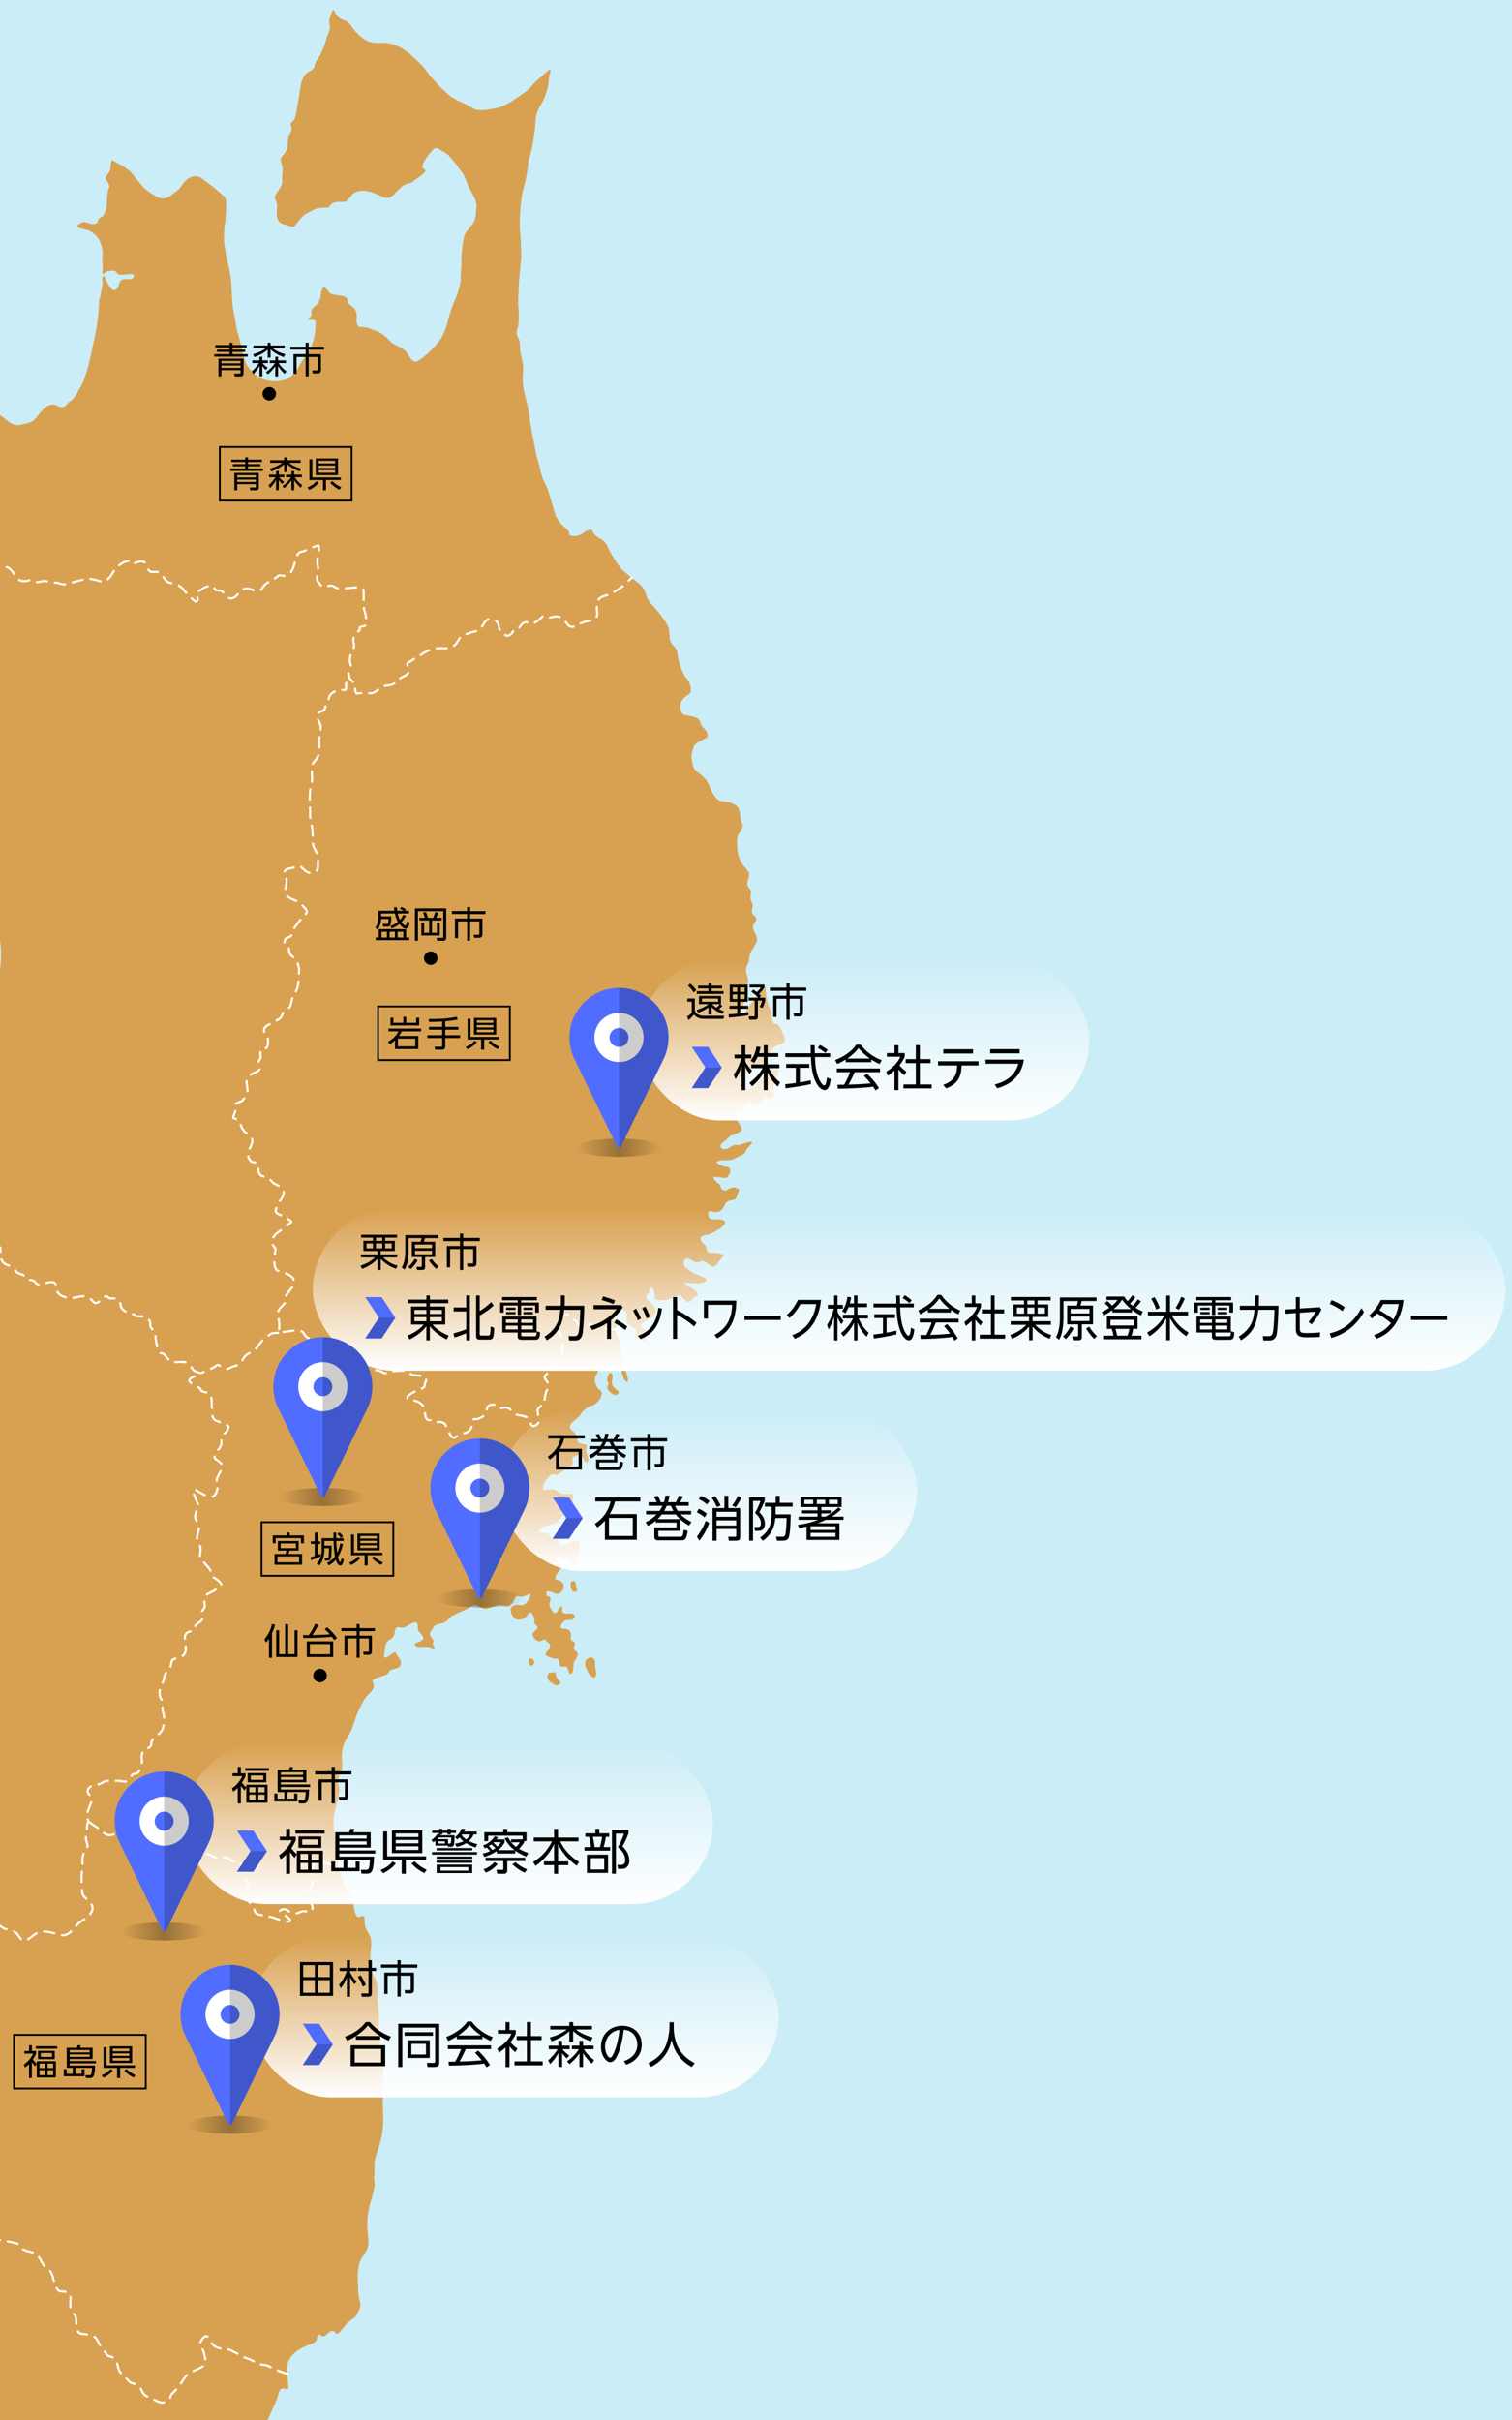 <?xml version="1.0" encoding="UTF-8"?><svg xmlns="http://www.w3.org/2000/svg" xmlns:xlink="http://www.w3.org/1999/xlink" viewBox="0 0 500 800"><defs><style>.cls-1,.cls-2,.cls-3,.cls-4,.cls-5,.cls-6,.cls-7{fill:none;}.cls-8{clip-path:url(#clippath);}.cls-9{opacity:.1;}.cls-10{fill:#cbedf7;}.cls-11{fill:#506dff;}.cls-2{stroke:#000;stroke-miterlimit:22.93;stroke-width:.6px;}.cls-3{stroke-miterlimit:10;stroke-width:5px;}.cls-3,.cls-4,.cls-5,.cls-6,.cls-7{stroke:#fff;}.cls-12{fill:url(#_名称未設定グラデーション_58-2);}.cls-13{fill:url(#_名称未設定グラデーション_58-3);}.cls-14{fill:url(#_名称未設定グラデーション_58-4);}.cls-15{fill:url(#_名称未設定グラデーション_58-5);}.cls-16{fill:url(#_名称未設定グラデーション_14-4);}.cls-17{fill:url(#_名称未設定グラデーション_14-5);}.cls-18{fill:url(#_名称未設定グラデーション_14-3);}.cls-19{fill:url(#_名称未設定グラデーション_14-2);}.cls-4,.cls-5,.cls-6,.cls-7{stroke-linejoin:round;stroke-width:.7px;}.cls-5{stroke-dasharray:0 0 4.03 2.02;}.cls-20{fill:url(#_名称未設定グラデーション_14);}.cls-21{fill:url(#_名称未設定グラデーション_58);}.cls-22{opacity:.2;}.cls-6{stroke-dasharray:0 0 3.9 1.95;}.cls-23{fill:#f0b25a;}.cls-23,.cls-24{fill-rule:evenodd;}.cls-7{stroke-dasharray:0 0 4 2;}</style><clipPath id="clippath"><rect class="cls-1" width="500" height="800"/></clipPath><linearGradient id="_名称未設定グラデーション_58" x1="300.67" y1="453.14" x2="300.67" y2="399.76" gradientUnits="userSpaceOnUse"><stop offset="0" stop-color="#fff"/><stop offset="1" stop-color="#fff" stop-opacity="0"/></linearGradient><linearGradient id="_名称未設定グラデーション_14" x1="92.42" y1="494.89" x2="121.09" y2="494.89" gradientUnits="userSpaceOnUse"><stop offset="0" stop-color="#000" stop-opacity="0"/><stop offset=".5" stop-color="#000" stop-opacity=".3"/><stop offset="1" stop-color="#000" stop-opacity="0"/></linearGradient><linearGradient id="_名称未設定グラデーション_58-2" x1="234.34" y1="519.36" x2="234.34" y2="465.98" xlink:href="#_名称未設定グラデーション_58"/><linearGradient id="_名称未設定グラデーション_14-2" x1="144.36" y1="528.39" x2="173.02" y2="528.39" xlink:href="#_名称未設定グラデーション_14"/><linearGradient id="_名称未設定グラデーション_58-3" x1="148.38" y1="629.46" x2="148.38" y2="576.09" xlink:href="#_名称未設定グラデーション_58"/><linearGradient id="_名称未設定グラデーション_14-3" x1="39.94" y1="638.5" x2="68.61" y2="638.5" xlink:href="#_名称未設定グラデーション_14"/><linearGradient id="_名称未設定グラデーション_58-4" x1="170.14" y1="693.35" x2="170.14" y2="639.98" xlink:href="#_名称未設定グラデーション_58"/><linearGradient id="_名称未設定グラデーション_14-4" x1="61.73" y1="702.39" x2="90.39" y2="702.39" xlink:href="#_名称未設定グラデーション_14"/><linearGradient id="_名称未設定グラデーション_58-5" x1="285.79" y1="370.4" x2="285.79" y2="317.02" xlink:href="#_名称未設定グラデーション_58"/><linearGradient id="_名称未設定グラデーション_14-5" x1="190.35" y1="379.43" x2="219.01" y2="379.43" xlink:href="#_名称未設定グラデーション_14"/></defs><g id="_レイヤー_1"><rect class="cls-10" width="500" height="800"/></g><g id="text"><g class="cls-8"><g><g id="base"><g><g><path class="cls-23" d="m196.78,549.38c.03-.91-1.05-1.64-1.62-1.46-2.86.87-1.47,3.64-.41,5.34l.67.72c1.24,1.69,1.99-.54,1.74-1.12-.29-.7-.42-2.72-.39-3.48Z"/><path class="cls-23" d="m182.29,552.9c-.94-.02-1.35.76-1.22,1.53.2,1.09.41,1.17,1.35,1.89l1.35.85c.1,0,.2.01.3-.01,2.83-.68-.13-1.94-.21-3.24-.1-1.49-.4-.99-1.57-1.02Z"/><path class="cls-23" d="m175.18,548.17c-.75.65-.15,1.95.14,2.57l.9-.27.07-.09c1.23-1.2-.77-2.5-1.1-2.21Z"/><path class="cls-23" d="m188.8,524.7c.15.61.18.79.59,1.35l.83.2c.49-.21.74-.57.55-1.09-.31-.83-.3-1.27-.51-2.07-.19-.74-2.04-.84-1.46,1.6Z"/><path class="cls-23" d="m203.18,458.75c-1.62-1.42-.36-3.08-.6-4.04-.59-2.37-2.33.77-1.62,2.1.64,1.19-.38,1.37-.11,2.11.33.89.53,1.04,1.38,1.71l1.12.58c.99-.09,1.68-.95,1.04-1.41-.71-.5-.67-.58-1.22-1.07Z"/><path class="cls-23" d="m248.31,354.01c.89-1.22-.21-1.88,2.2-1.23,2.34.63,2.4-1.2,2.93-2.98.43-.69.77-1.12,1.23-1.76.81-1.12,1.16-2.22,2.48-2.52,2.77-.62,2.83-1.81,1.61-4.13-.65-1.23-.92-2.77-2.29-2.92-1.93-.21-.76-2.99-1.55-4.45-.84-1.54-1.32-3.27-1.55-5.01-.05-.36-.31-3.18-.33-3.25-.42,0-1.24,1.28-1.44,1.64-.65,1.14-1.23,1.56-1.88,2.49-.84,1.2-1.83,2.4-2.6,3.57-.86,1.32-.7.96-1.72,2-1.12,1.14-.46-1.61-.05-2.37,1.75-3.27.67-4,1.58-6.38,1.31-3.43-.6-4.38-.17-6.62.3-1.57.83-.98,1.01-3.61.38-.98-.07-1.12.93-2.45.67-.89.85-1.55,1.33-2.31,1.03-1.64-.75-3.54-.99-4.76-.4-2.02,2.28-2.6.33-4.33-1.79-1.59.25-2.31-.7-4.17-1.28-2.49.49-3.45-.91-4.81-1.72-1.67.74-4.02-.3-5.51-1.47-2.12-1.47-1.28-2.89-4.2-.76-2.11-.69-3.05-.87-5.17-.31-3.83,2.65-4.54,1.71-6.48-1.04-2.15-.12-4.8-2.2-6.12-1.62-1.03-2.75-1.07-4.55-1.29-1.98-.24-3.44-3.38-4.07-5.06-1.39-3.7-4.92-4.39-5.41-6.66-.65-2.98-.81-3.46.32-6.52.79-1.52,4.35-2.49,4.45-3.07.22-1.32-.4-2.04-1.25-2.92-2.07-2.14.07-2.77-4.03-3.85-.91-.24-2.7-.27-3.07-.96-.69-1.27-.93-2.93-.12-4.21.72-1.13,1.29-1.44,2.31-2.12,1.41-.95.3-4-.57-5.01-1.02-1.17-.97-1.48-1.63-2.71-.47-.89-1.55-4.64-1.57-5.55-.04-2.53-2.03-2.51-2.49-4.94-.21-1.07-.15-2.37-.34-3.62-1.36-2.93-3.8-5.85-5.99-8.23-2.15-2.34-.99-4.17-4.11-6.69-1.83-1.48-3.51-2.79-5.29-4.35-.86-.75-4.1-5.75-4.53-6.93-1.53-4.22-3.92-2.72-5.46-6.1-.46-1-3.05.81-3.61,1.23-.82.62-2.82.81-3.68.41-.72-.33.31-1.1-1.4-2.41-1.75-1.34-2.14-2.13-3.33-4.02-.32-.95-.52-1.88-.84-2.82-.91-2.64-1.59-6.22-2.97-8.52-1.06-1.77-1.33-4.54-1.98-6.53-.8-2.45-1.23-5.71-1.8-8.26-.49-2.2-.67-3.64-.98-5.82-.24-1.69-.39-2.7-.71-4.45-.69-2.6-1.66-6-1.66-8.66,0-.88.23-3.9.17-4.43-.31-2.59-1.11-3.97-1.07-6.92.04-3.11-1.92-2.81-.71-5.98.38-1.01.36-4.88.25-5.92-.25-2.36-.16-3.86.01-6.24,0-.92.02-2.02.12-2.93.26-2.38.4-4.86.66-7.2.15-1.36-.02-6.12-.16-7.55-.23-2.41-.27-3.6-.21-6.02.08-3.28.48-7.63,1.39-10.77.48-1.66.57-2.3.95-4.05l.03-.26c.17-1.33.46-4.24.87-5.43.9-2.6,1.12-4.94,1.53-7.59.79-5.12-.28-5.51,2.62-10.4.87-1.46.98-2.32,1.52-3.8.76-2.08.46-4.17,1.03-5.79,1.02-2.89-1.73.17-2.47.78-1.23,1.01-2.48,2.13-3.51,3.34-1.55,1.82-3.32,2.84-5.21,4.15-1.81,1.25-3.7,2.46-5.85,3.07-.14.04-4.17.81-4.2.81-1.67.07-1.96.16-3.75-.32-1.41-.8-2.76-1.64-4.27-2.26-1.62-.67-3.38-1.68-4.68-2.87-1.32-1.2-2.62-2.39-3.78-3.75-.53-.62-1.72-1.83-2.1-2.34-1.16-1.57-1.41-2.16-2.87-3.62-1.36-1.35-2.46-2.38-3.92-3.63-2.49-2.12-5.9-3.68-9.24-3.44-3.66.27-5.48-.75-8.03-3.26-1.6-1.58-2.02-3.53-4.08-4.19-1.17-.37-2.67-1.34-3.07-2.55-.57-1.69-1.12-.34-1.35.62-.22.91-.77,1.9-.6,2.68.64,2.97-.37,3.03-.96,5.5-.41,1.7-1.82,5.22-2.85,6.54-1.69,2.15-.02,2.52-2.87,4.24-1.12.52-1.53,1.18-2.07,2.25-.89,1.75-1.11,5.99-1.66,8.28-.4,1.64-.39,4.79-1.74,5.88-1.48,1.19.77,1.81-.96,4.13-.46.62-.61,2.82-.64,3.64-.11,2.9-2.39,3.54-2.29,4.96.09,1.41.62.96.63,3.48-.09.53-.22,2.24-.17,2.71.2,1.98-.42,2.74-1.54,4.33-1.28,1.8-.96,1.65-.28,3.49.68,1.85-1.09,5.43,1.65,6.98.42.24,3.57,1.16,3.85,1.11.96-.19,2.03-3.29,4.8-4.61,2.48-1.18,2.37-1.69,5.53-1.69,2.93,0,.97-1.61,4.43-1.92,2.16-.2,2.46.59,4.14-1.68.99-1.46,1.72-1.72,3.41-1.99,2.12-.35,5.52,1.09,7.42,2.08,1.6.83,3.26-.37,4.24-1.59.6-.75.83-.79,1.36-1.33,2-2.07,3.54-1.45,4.24-2.17.99-1.03,2.14-1.46,2.73-2.06,1.06-1.06,2.22-1.32.66-2.34-1.29-.84,2.29-5.12,2.95-5.9,1.45-1.71,2.04-.49,3.55.23,1.21.57,1.01.66,1.86,1.26.01,0,2.55,3.01,2.55,3.01.07.16.41.69.53.83.56.65,1.1,1.55,1.51,2.02.59.67,1.25,2.34,1.53,3.22.52,1.63,1.52,3.06,2.26,4.53.6,1.19,1.05,2.48.87,3.86-.3,2.27,0,4.02-1.7,5.87-.78.84-1.18,1.58-1.82,2.34-.95,1.13-1.41,7.44-1.46,9.15.11,1.49-.05,2.81-.16,4.29-.07.89-.04,2.1-.11,2.85-.1.98-1.04,4.19-1.44,5.05-1.32,2.8-2.24,5.65-2.95,8.66-.42,1.8-.86,2.38-1.53,3.93-1.11,2.61-5.7,7.02-8.15,8.42-1.21.68-2.16-.24-2.73-1.26-1.37-2.46-2.28-2.81-4.78-4.04-1.22-.6-1.86-1.48-2.75-2.28-2.64-2.38-2.97-1.94-5.98-3.24-1.37-.59-3.35,0-3.72-.9-.97-2.33.54-3.21-1.04-5.45-1.04-1.48-2.01-1.02-2.43-3.25-.22-1.12-2.82-1.24-3.72-1.37-2.54-.36-2.07-1.04-3.31-2.24-1.53-1.47-1.64,3-1.92,3.51-.79,1.45-.58,1.55-2.09,2.75-.64.52-.86,1.32-.75,2.13.18,1.37-1.18,1.37-1.09,1.6.49,1.26,2.45-.48,2.43,1.39-.04,3.23-.17,4.88-1.44,7.88-1.01,2.38-2.63,3.9-3.63,5.87-2.11,4.16-4.81,6.01-9.47,5.56-3.54-.34-5.86-2.15-7.94-4.93-.68-.91-1.74-4.31-1.89-5.43-.4-2.81-1.5-5.47-1.95-8.27l-.04-.32c-.32-2.26-.93-4.34-1.11-6.67-.38-4.9-.15-8.26-1.47-13.19-.56-2.08-.78-3.79-1.12-5.88-.37-2.29-.15-4.59.01-6.89.16-.77.28-1.03.27-1.85-.02-2.01.8-5.8-.31-7.5-.01-.02-3.64-3.16-3.66-3.17-.14-.08-3.29-2.43-3.34-2.48-2.14-2.09-5.08-.97-6.62,1.22-1.7,2.42-1.59,1.96-3.66,3.64-2.88,2.35-4.3,1.31-7.02-.35-1.43-.87-2.24-1.64-3.32-2.93-.97-1.16-1.73-1.92-2.62-3.2-.96-1.4-3.17-2.83-4.67-3.58-.24-.12-2.21-1.23-2.21-1.22-.56.1-.48,2.52-.66,3.16-.35,1.24-1.79,2.37-1.62,2.78.58,1.4,1,.97,1.34,2.83-1.07,1.91-.56,5.32-1.15,7.51-.78,2.9-1.77,2.36-2.3,3.03-.64.83-.16,1.69-1.68,1.78-2.46.15-3.06-1.92-5.5.59-.32.33,1.12.88,1.25.91,2.53.6,3.35.63,5.24,2.65,1.04,1.11,2.08,4.16,1.88,5.68-.27,2,.26,3.84-.04,5.65-.36,2.13,1.08.19,1.67.14.92-.07,2.38-.68,3.09.54.95,1.63,5.43-.54,5.6.86.23,1.95-2.93.77-3.92,1.43-1.6,1.07-.55,2.68-2.34,3.42-1.19.5-2.4-2.48-2.97-3.32-.37-.54-.42-1.54-.63-1.44-.97.47-.29,2.44-.51,3.22-.5,1.83-.35,2.81-1.11,4.79,0,4.35-.79,9.39-1.72,13.64-.91,4.15-2.18,10.86-4.08,14.56-.21.41-1.14,1.91-1.2,2.07-.52,1.26-1.18,1.88-2.13,2.94-.21.15-.26.18-.48.3-1.32.72-1.58,2.91-4.35,1.41-2.58-1.4-5.21,1.73-6.51,3.61-1.42,2.06-3.53,2.35-5.87,2.78-3.12.58-5.54-3.34-6.9-3.38-2.96-.08-2.28,2.38-5.33,3.24-1.2.34-2.08,1.15-2.48,2.36-.67,2.03-1.29,2.7-2.07,4.48-.58,1.33-2.04,1.98-2.02,3.14.03,1.48-.57,2.41-1.95,3.04-1.25.57-1.42,2.11-1.87,2.81-1.97,3.08-3,.05-5.7,3.43-1.48,1.84-1.03,1.58-3.03,3.24-.21.43-.49.95-.5,1.43-.08,4.76,4.62,3.01,7.09,4.15,2.83,1.3,3.53,9.07,3.49,11.86-.02,1.72.06,3.32.09,5.01.02,1.46-.38,3.42-.36,4.61.06,3.08-.8,2.44.63,5.61.88,1.53,1.51,2.5,3.23,3.07,1.85.61,1.87,1.16,2.58,2.78.81,1.84.5,1.19,2.51,1.93,2.04.76,1.54,4.51,1.77,6.22.2,1.46-.15,2.81-.24,4.18-.08,1.22-.51,5.08-.77,6.2-.55,2.33.46,3.74-.8,6.31-1.23,2.51-.39,2.03,1.03,3.03.45.31-.23.96-.57,1.19-2.07,1.34-1.22-.74-2.02,1.99-1.02,1.73-.83,2.2-.81,4.05.01,1.39-.27,2.43-.44,3.72-.16,1.18-.5,2.1-.72,3.17-.54,2.62-1.32,4.21-2.4,6.56-.25.55-.87,1.53-1.04,1.95-.03.07-2.29,4.25-2.31,4.26-1.01,1.4-1.84,4.17-2.94,5.72-.86,1.21-.93,1.02-1.82,2.65-.11.17-.29.33-.43.5-1.92,2.24-4.24,4.43-6.2,6.64-1.59,1.8-4.2,2.02-6.42,1.49-2.67-.64-4.85-.55-7.29-1.08-1.29-.27-3.03-2.69-3.77-3.79-.36-.54-2.68-2.29-1.99-.32.89,2.56.02,2.9.11,3.7.23,2.01,1.21,2.21,1.52,3.06.2.54-.74,1.99-1.04,2.51-1.15,2.05,1.48,3.88,2.86,5.1,2.04,1.79,1.04,1.96,1.64,3.98.39,1.3-.21,2.96.72,3.37,3.23,1.45,6.34-.7,7.21-.45,1.61.46.1,1.61,3.41.77.92-.23,1.39-1.55,1.99-1.18,1.84,1.12,1.96-.53,1.25-1.79-.99-1.76,1.77-2.53,2.53-2.38,1.61.32,1.58-.28,3.23-.64.54-.12,2.3-.28,2.48-.33,1.38-.4,1.24.7,2.09.74,1.52.07.73-.22,3.01.11.05.06,1.46,1.33,1.52,1.37,1.32.85,1.57,1.93,2.41,2.83.76.81,1.56,2.56,2.19,3.39.63.85,1.03,1.72,1.58,2.51.61.87.99,2.04,1.44,2.95.77,1.57,1.12,3.81,1.61,5.54.38,1.33.99,2.52,1.46,3.83.24.68.39,1.46.69,2.18.74,1.84.42,2.51.72,4.16.14.79.04,4.97-.11,5.84-.48,2.82-.35,5.14-.35,7.94,0,1.37-.2,3.11-.18,4.38.02.92-.15,4.84-.28,5.65-.3,1.89.05,3.91-.03,5.79-.13.72-.33,1.62-.49,2.34-.3,1.32-.29,2.88-.52,4.05-.3,1.45-.54,3.41-.88,4.82-.29,1.22-.98,4.98-1.08,6.21-.15,1.96-.77,4.11-1.02,6.02-.23,1.73-1.07,2.95-1.27,4.07-.29,1.56-1.19,3.03-1.59,4.41-.34,1.17-.66,1.79-1.05,2.83-.73,1.97-1.69,3.78-2.8,5.57-.24.24-.69.7-.9.95-1.65,2.02-4.61,1.31-5.75,2.48-2.78,2.84-.44,5.83-1.8,8.3-1.46,2.65-1.3,2.2-.95,5.18.22,1.91,1.02,1.72.17,3.8-.52,1.27-1.88,1.79-1.83,3.17.03.83-.33,2.27-.32,2.63.03.87-.25,1.69-.36,2.55-.28,2.21-1.87,2.16-1.47,3.63.56,2.09,1.63,1.33.66,3.79-.36,1.62-.1,2.57-.58,4.26-.63,2.2-1.35,4.46-1.98,6.68-.8,2.8-2.74,7.65-3.05,10.33-.27,2.32-2.14,3.81-.69,5.51.54.63,1.59,2.89.07,2.92-.86.02-2.76-3.57-2.76,1.53,0,1.03-1.19,4.58-1.58,5.76-.04.7-.62,2.2-.84,2.99-.88,3.15-1.5,4.59-3.12,7.42-2.28,3.98-1.77,4.19-5.64,6.82-.11.08-2.27,2.53-2.54,2.82-1.72,1.91-1.31,3.46-3.66,4.87-.9.54-1.25.97-1.94,1.44-1.26.87-2.96,3.17-3.87,4.45-.76,1.08-1.32,2.4-1.93,3.57-.55,1.06-.72,1.46-1.44,2.64-.14.3-.29.65-.46.93-1.26,2.14-2.79,4.76-3.72,7.06-.77,1.9-1.99,4.01-2.71,5.92-.1.26-.18.52-.26.77-.75,2.5-1.65,4.96-2.53,7.42-.67,1.88-1.73,3.53-2.43,5.22-.86,2.07-2.12,3.99-2.97,6.09-.61,1.52-1.11,3.38-1.71,4.74-.4.99-.74,3.7-.96,4.88-.38,2.06-.41,3.35-.57,5.39-.12,1.51-.43,3.45-.4,4.95.02,1.37-.4,3.45-.45,4.81-.03.9-.57,4.04-.8,5.01-.42,1.84-1.95,2.39.3,3.13.61.2.84.08,1.02.53.42,1.01-.53,2.84-1.26,3.49-1.68,1.5-2.05.68-1.61,2.81,0,1.23-.34,1.59-.63,2.66-.38,1.37-.55,1.65-1.05,2.89-.96,2.42-2.83,3.01-3.3,5.03-.45,1.93-2.61,3.97-3.73,5.72-.9,1.4-2.31,2.09-3.06,3-1.37,1.67-3.05,3.66-4.52,5.22-1.05,1.11-1.85,2.16-3.02,3.24-2.14,1.99-1.96,2.02-4.86,2.75-1.48.75-1.05.76-2.18,1.8-1.22,1.13-.87,2.2-1.59,2.48-1.25.49-1.46-1.3-3.36.1-1.41,1.04-2.27,1.36-3.88,2.01-2.79,1.12-4.01,2.34-7.12,1.95-5.71-.71-7.4,4.47-11.49,6.47-1.9.93-2.1,1.58-3.46,2.42-1.49.91-2.53,1.5-3.91,2.62-.72.59-4.39,2.97-5.15,3.28-1.43.59-3.43,1.93-4.67,2.9-1.2.94-1.78,1.88-2.73,2.88-1.04,1.1-1.79,2.67-2.6,3.53-.76.81-1.44,1.4-2.28,2.31-.76.79-1.48,2.15-1.64,3.26-.24,1.73-.39,1.98-.84,3.58-.04.16-1.68,4.01-1.85,4.34-.45.91-1.13,3.9-1.08,4.86.08,1.76-.54,5.18-1.26,6.78-.05.11-1.32,3.7-1.34,3.78-.24.99-3.68,8.28-4.34,9.04-1.4,1.61-1.1,1.96-3.36,3.09l-.12.09c-1.16.87-3.89,3.5-4.76,4.69-1.62,2.23-3.2,3.31-4.76,5.61-2.14,3.15-2.12,7.36-3.67,9.42-1.29,1.72-2.11,4.34-3.27,5.67-1.46,1.67-2.06,2.42-3.15,4.4-.75,1.36-1.04.78-1.65,2.6-.74,2.22-1.15.7-2.48.59-1.37-.11-.89-.63-2.57-.05-3.43,1.18-4.83,3.52-7.47,5.55-1.32.72-4.23,3.48-4.97,4.89-2.24,4.25-4.23,3.69-6.58,6.74-1.02,1.32-2.1,2.16-3.1,3.33-1.43,1.68-7.32,5.75-8.08,6.91-.64.98-.72,1.08-1.48,1.93-1.04,1.17-2.92.58-3.9.85-.55.16-3.32-.24-3.87-.38-3.94-.99-3.06,1.34-6.67.16-1.98-.65-3.47-1.31-5.35-.04-1.12.75-1.35,1.08-2.68,1.82v.06c-1.35.52-2.62,1.39-4.32,2.85-3.98,3.45-7.07,5.72-11.32,8.91-3.01,2.21-4.95,3.63-8.49,4.95-5.84,2.12-10.61,2.3-15.56,6.01-5.48,1.33-8.84,1.41-14.15,3.18-1.77.53-2.83,1.41-4.6,2.12-6.9,2.83-10.61,5.13-17.33,8.14-6.37,2.92-5.93,9.55-7.78,16.27-1.15,4.24-3.8,6.01-7.43,8.49-3.18,2.12-5.31,3.89-9.2,3.89-1.42,0-2.12-.53-3.54-.71-6.01-.71-9.55-.35-15.21-2.48-4.86-1.77-7.87-3.18-11.67-6.72-2.65-2.48-4.69-4.42-4.95-8.14l8.84-31.13-3.18-8.49-8.14,9.9c-3.27-1.86-4.07-4.42-6.72-7.07l.35-1.41c2.39.18,3.8-.62,6.01-1.41,3.98-1.41,6.72-2.3,9.2-5.66l-.35-1.41c-2.39.18-3.63,1.06-6.01,1.06-.71,0-.71-1.06-1.42-1.06-4.24,0-6.1,2.74-9.9,4.6-1.86-2.47-2.92-4.42-5.66-6.01.18-.44.18-1.06.35-1.41,1.24-1.77,3.01-1.86,4.6-3.18,1.33-1.15,2.12-2.21,2.83-3.89.44-1.06.53-2.83,1.77-2.83,4.24,0,4.24,7.07,8.49,7.07,3.45,0,5.75-.53,8.49-2.48,3.63-2.65,3.71-6.28,5.66-10.26.89-1.77,2.48-2.3,4.25-3.18,2.03-1.06,3.36-1.68,5.66-2.12,2.12-.44,3.62-.35,5.66-1.06,1.59-.53,3.18-1.41,3.18-3.18,0-.62-.62-.89-.71-1.42-.44-2.12-.35-3.45-.71-5.66-.09-.89-.71-1.24-.71-2.12,0-2.03.88-3.18,1.77-4.95.71-1.5.97-3.18,2.48-3.89,2.39-1.24,4.33-.09,7.07-.35,1.41-.18,2.12-1.41,2.12-2.83,0-2.03-1.24-3.01-1.77-4.95-.27-.97,0-1.86-.35-2.83-.71-2.03-2.39-3.54-4.6-3.54-3.89,0-6.01,1.33-9.9,1.77-1.68.18-2.65-.18-4.25,0-4.33.62-6.54,2.65-10.26,4.95-4.51,2.74-6.63,5.48-11.32,7.78-2.21,1.06-3.89,1.59-5.66,3.18-1.42,1.24-2.3,2.21-3.89,3.18-1.24.71-2.03,1.77-3.54,1.77-3.01,0-4.07-3.18-7.07-3.18-3.36,0-4.78,2.39-7.78,3.89-1.59.8-2.57,1.42-4.24,2.12-1.59.71-3.54,1.15-3.54,2.92v7.25c0,2.39-1.06,3.45-1.77,5.75-.53,1.77-.62,3.18-1.77,4.6-.8.97-1.86,1.41-2.48,2.48-.27.44-.18.97-.35,1.41-1.41,3.45-1.77,5.84-1.77,9.64,0,1.33.27,2.12.35,3.45l1.77.35c1.68-.53,2.56-.89,4.24-1.41,1.24,7.52,2.83,11.41,4.6,18.75.35,1.68,1.33,2.57,1.33,4.33,0,5.84.09,9.2.09,15.03,0,4.16-1.15,6.45-2.48,10.34-.97,2.92-1.68,4.77-3.18,7.43-.97,1.68-2.21,2.57-3.18,4.24-1.68,2.74-2.39,4.6-3.89,7.43-3.1,5.57-5.75,8.22-8.84,13.79-.26.48-.52.94-.76,1.39H81.65l.21-.41c.15-.82.96-2.46,1.69-2.9,2.47-1.48.1-4.7,1.57-7.16,1.73-2.91,1.26-1.33,1.78-5.01l.18-.56c.42-1.53.7-1.95,1.22-3.31,1.24-3.28,2.95-5.89,3.83-9.41.77-3.09,2.75-.46,3.23-1.66.23-.59-.28-2.45-.42-4.63-.08-1.35-.02-2.83.46-4.2,1.01-2.89,4.49-4.7,7.21-5.66,2.98-1.04,1.82-1.8,2.37-2.83.72-1.33,1.34,1.27,3.1-.47,3.32-3.27,2.3,1.82,4.72-1.25,2.24-2.84,1.85-2.44,4.79-4.6,1.06-2.28,2.07-2.73,1.31-5.46-.55-1.98-.42-3.53-.55-5.5-.14-2.12-.09-3.11.18-5.17.6-4.6,3.67-4.76,3.27-9.3-.19-2.17-.53-5.35-.24-7.48.33-2.46.52-3.87,1.39-6.24.11-.61.35-1.71.54-2.3.91-2.96-.01-2.86.26-5.08.28-2.33-.21-4.45.6-6.75,1.97-5.59,2.63-8.53,2.29-14.51-.21-3.6.22-6.9.06-10.37.03-.93-.14-1.82-.08-2.82.23-3.6-.29-4.84-.91-8.24-.78-4.27-.05-9.8-.78-14.45-.4-2.59.36-5.73-.92-8.11-1.16-2.16-1.02-2.75-1.46-5.3-.15-.91-.03-3.41.09-4.41.75-6.16-2.1-4.8-2.07-9.5.01-2.02-.73-1.43-1.94-1.11-1.02.27-1.47-2.54-1.63-3.22-.8-3.32.46-2.54-1.84-5.58-1.99-2.62-3.26-5.64-3.44-8.97-.16-3.01-.17-4.85-.78-7.89l-.07-.42c-1.23-7.67-.39-7.35,1.21-14.37.73-3.23-.82-3.14-.21-5.32.87-3.12,1.56-2.22,1.25-5.68-.27-3.01.09-5.33,1.72-7.93,1.44-2.3,1.16-2,2.14-4.67.19-.45.31-.75.45-1.23.78-2.64,1.57-3.92,2.82-6.27.92-1.72,2.17-2.22,2.96-3.6.9-1.57.24-1.7-.03-2.79-.22-.88,3.46-1.76,4.05-1.97,2.08-.78.75-1.74,2.97-2.05,1.67-.24,2.96-1.27,2.13-3.02-.47-.99-.84-.95-1.39-2.35-.48-1.23-4.84,4.18-3.78-.15.24-1.01.08-1.39.26-2.13.75-3.05,2.79-1.29,3.18-4.92.21-1.92,1.71-1.09,2.53-1.09,1.43,0,5.21-4.03,5.04-.15-.07,1.53.43,1.22,1.16,2.25.94,1.35.95,1.44-.26,2.31-.85.61-2.05.4-1.89,1.14.36,1.62,3.85.03,5.68,1.2,1.03.66,1.08.04.79-.39-1.04-1.49-.14-1.26-.35-2.28-.16-.75-2.09-1.59-.55-3.37.94-1.09.84-1.79,2.56-1.99,1.89-.22,2.73-1.21,4.02-2.58l.77-.38c1.4-.76,2.77-1.2,4.14-1.92,2.02-1.06,2.33-1.97,4.47-.69,1.72,1.03,2.69.47,4.52-.21,2.02-.75,2.05-.34,3.87-.04,1.77.29,2.28-.87,2.97-2.26.59-1.17.66-1.29,1.71-.99,1.74.5,3.95-1.76,3.65-.45-.32,1.37-1.66,3.69-3.39,3.28-.98-.24-2.3-.05-2.96.81-.77,1.01.67,3.98,1.94,4.01,1.73.03,2.6-.22,3.55-1.71,1.11-1.76,2.14.86,2.14,1.88.01,2.08-.14.72.9,2.07.97,1.26-2.87,1.65-.98,3.84,2.24,2.6,3.13-.56,3.94.85.58,1.01,1.63.84,1.25,2.13-.67,2.29-3.37,2.19.74,3.66,1.19.43,2.16-.26,2.31,1.1.26,2.38.62,1.53,2.23,1.71.96.11.81,3.17,1.86,2.29.94-.79.4-2.63.91-3.87.39-.96,2.05-2.57.55-3.55-1.72-1.12.62-2.39-.81-3.15-1.53-.8-.63-1.26-.83-2.53-.23-1.52-1.29-1.69-2.53-1.71-1.92-.03-.2-3.03,1.59-2.88,2.97.25,2.92-2.44.24-2.14-3.41.38-1.65-2.04-2.31-2.33-.86-.37-1.6,3.32-2.79,1.93-2.57-3.01-.38-3.59-1.01-4.75-.71-1.3-1.52.32-1.19-2.14.78-.2,2.04.31,2.78.65,2.41,1.1,4.59-4.03.7-4.46-1.14-.13-.45-1.5-.07-2.01,1.8-2.42,1.54-1.3.19-4.25-.98-2.14-.03-1.83,1.36-1.12,2.11,1.07,2.09-.63,3.16,1.77.65,1.45,2.62,1.36,1.99-.6-.63-1.98,1.03-1.38.81-3.4-.26-2.44.29-4.83-3.03-2.71-4.6,2.93-3.36-1.79-5.26-1.83-2.16-.05-1.27-.57-2.22-1.29-.47-.36-4.6.44-2.11-1.59,1.97-1.6,4.4-.43,6.61-3.77,1.67-2.53,2.68-.16,3.72-4.65,0-.5.26-2.28.13-2.51-.7-1.22-3.22.28-4.9-1.14-2.1-1.78-4.06-.24-4.97-.78-1.01-.6,1.95-5.33,3.36-5.1,1.69.27.77.47,2.39-.5,1.77-1.07.85-2.02,1.93-2.03,2.93-.03,1.84-1.64,1.96-2.76.05-.5,1.6-1.04,2-1.14,1.74-.47,1.83,3.59,2.96,2.39.95-1-.42-2.15-.42-3.72,0-1.68.74-1.94-.83-2.16-1.87-.26-1.96-.42-2.13-1.98-.34-3.09-5.24-2.63-.15-6.51,1.5-1.14,1.06-1.53,2.28-2.63,2.84-2.54,2.49-.42,5.27-3.64l.2-.36c1.21-3.06-.28-2.1-1.15-3.89-1.86-3.84.96-4.03.22-5.58-1.12-2.34.33-2.44,1.59-.7,1.11,1.53,2.5-.68,3.24-.77,3.7-.44,3.31,4.78,4.63,5.35,1.64.7-.48-4.41-.57-4.66-.17-.45-1.65-7.52-1.68-8.05-.09-1.52-1.56-2.97-1.22-4.42.5-2.09.86-1.58-.38-3.27-1.92-2.63,1.17-2.89,2.85-3.31.77.26,1.11.82,1.13,1.63.05,2.73-.31,3.02,2.34,4.25,2,.93-.67,3.15,2.33,4.12,2.65.86,1.55-.2,2.1-1.76.8-2.23-.55-.99-1.57-2.04-1.04-1.07.55-1.97,1.14-2.45.88-.72.6-.38,1.35-.75,2.95-1.46,2.42-3.55.2-5.51-2.93-2.57-.44-1.9-.1-4.25.25-1.73,1.27.18,1.42.86.35,1.62-.49,2.35,1.18,2.67,2.4.45,3.59-.21,5.73-1.07,1.25-.5,1.71-.68,2.69.49.76.91,1.78,1.97,2.83.53.72-.99.42-.53,1.3-1.05,1.67-.96-.66-2.26-1.31-2.84-.54-.48-2.7-1.33-2.26-1.72.31-.28,3.68.38,5.13.02.65-.16,2.57-.4,1.72-1.41-.48-.57-2.97-1.3-3.55-1.53-1.13-.57-2.02-1.39-3.07-2.14-1.24-.89-.68-4.08,1.48-2.67,3.33,2.16,3.25-.02,4.44.55,2.6,1.25,2.86,3.28,5.09.09,1.72-2.46,2.39-2.08-.12-2.67-2.01-.47-3.57.58-3.95-1.37-.39-2.02-1.1-1.56-1.58-2.37-1.39-2.36.87-2.11,2.33-2.54.94-.28,6.58-3.17,5.16-4.36-1.97-1.64-4.97.78-5.37-2.06-.3-2.12,1.46-.91,2.34-.92,3.21-.04,2.48-3.39,4.76-3.83,2.78-.54,1.73-.47,2.72-2.53.69-1.43.47-1.11-.41-1.58-.87-.46-2.22-.11-2.99.47-.85.64-1.93.3-2.26-.67-.57-1.68-.54-.92-1.57-1.98-2.15-2.21-.07-1.5,1.33-1.37,2.23.2,2.14.59,3.32-1.61,0-1.59-.06-1.78-1.74-1.95-.76-.08-3.8-1.33-2.34-1.83,2.01-.69,3.77.13,5.49-.84,1.02-.58,3.31-1.27,3.64-2.22.5-1.44,1.13-1.56,2.07-2.78,1.03-1.33-3.15.16-3.44.3-2.11,1.01-.91-.86-4.01,1.09-2.12,1.33-4.47-.26-1.51-2.2,1.07-.7,1.03-.96,1.84-1.62,1.11-.91,5.26-.92,3.15-3.76-2.1-2.83-.23-3.11,1.4-5.1.83-1.01,1.09-3.48,2.4-1.95,1.54,1.8,3.52,1.21,3.89-1.17.32-2.04,1.12.29,2.54-.24,1.82-.68.98-2.58.89-3.78-.08-.94,1.49-3.98,1.78-5.41.34-1.68-4.14.05-4.82,1.32-.68,1.25-.92,1.27-1.77,2.24-.5.57-3.13,2.65-3.88,2.22-.24-.14-1.07-2.39-1.34-2.94-1.19-2.39,2.26-2.76,2.57-3.19Z"/></g><g class="cls-9"><g><path class="cls-24" d="m196.78,549.38c.03-.91-1.05-1.64-1.62-1.46-2.86.87-1.47,3.64-.41,5.34l.67.72c1.24,1.69,1.99-.54,1.74-1.12-.29-.7-.42-2.72-.39-3.48Z"/><path class="cls-24" d="m182.29,552.9c-.94-.02-1.35.76-1.22,1.53.2,1.09.41,1.17,1.35,1.89l1.35.85c.1,0,.2.01.3-.01,2.83-.68-.13-1.94-.21-3.24-.1-1.49-.4-.99-1.57-1.02Z"/><path class="cls-24" d="m175.18,548.17c-.75.65-.15,1.95.14,2.57l.9-.27.07-.09c1.23-1.2-.77-2.5-1.1-2.21Z"/><path class="cls-24" d="m188.8,524.7c.15.61.18.79.59,1.35l.83.2c.49-.21.74-.57.55-1.09-.31-.83-.3-1.27-.51-2.07-.19-.74-2.04-.84-1.46,1.6Z"/><path class="cls-24" d="m203.18,458.75c-1.62-1.42-.36-3.08-.6-4.04-.59-2.37-2.33.77-1.62,2.1.64,1.19-.38,1.37-.11,2.11.33.89.53,1.04,1.38,1.71l1.12.58c.99-.09,1.68-.95,1.04-1.41-.71-.5-.67-.58-1.22-1.07Z"/><path class="cls-24" d="m248.31,354.01c.89-1.22-.21-1.88,2.2-1.23,2.34.63,2.4-1.2,2.93-2.98.43-.69.77-1.12,1.23-1.76.81-1.12,1.16-2.22,2.48-2.52,2.77-.62,2.83-1.81,1.61-4.13-.65-1.23-.92-2.77-2.29-2.92-1.93-.21-.76-2.99-1.55-4.45-.84-1.54-1.32-3.27-1.55-5.01-.05-.36-.31-3.18-.33-3.25-.42,0-1.24,1.28-1.44,1.64-.65,1.14-1.23,1.56-1.88,2.49-.84,1.2-1.83,2.4-2.6,3.57-.86,1.32-.7.96-1.72,2-1.12,1.14-.46-1.61-.05-2.37,1.75-3.27.67-4,1.58-6.38,1.31-3.43-.6-4.38-.17-6.62.3-1.57.83-.98,1.01-3.61.38-.98-.07-1.12.93-2.45.67-.89.85-1.55,1.33-2.31,1.03-1.64-.75-3.54-.99-4.76-.4-2.02,2.28-2.6.33-4.33-1.79-1.59.25-2.31-.7-4.17-1.28-2.49.49-3.45-.91-4.81-1.72-1.67.74-4.02-.3-5.51-1.47-2.12-1.47-1.28-2.89-4.2-.76-2.11-.69-3.05-.87-5.17-.31-3.83,2.65-4.54,1.71-6.48-1.04-2.15-.12-4.8-2.2-6.12-1.62-1.03-2.75-1.07-4.55-1.29-1.98-.24-3.44-3.38-4.07-5.06-1.39-3.7-4.92-4.39-5.41-6.66-.65-2.98-.81-3.46.32-6.52.79-1.52,4.35-2.49,4.45-3.07.22-1.32-.4-2.04-1.25-2.92-2.07-2.14.07-2.77-4.03-3.85-.91-.24-2.7-.27-3.07-.96-.69-1.27-.93-2.93-.12-4.21.72-1.13,1.29-1.44,2.31-2.12,1.41-.95.3-4-.57-5.01-1.02-1.17-.97-1.48-1.63-2.71-.47-.89-1.55-4.64-1.57-5.55-.04-2.53-2.03-2.51-2.49-4.94-.21-1.07-.15-2.37-.34-3.62-1.36-2.93-3.8-5.85-5.99-8.23-2.15-2.34-.99-4.17-4.11-6.69-1.83-1.48-3.51-2.79-5.29-4.35-.86-.75-4.1-5.75-4.53-6.93-1.53-4.22-3.92-2.72-5.46-6.1-.46-1-3.05.81-3.61,1.23-.82.62-2.82.81-3.68.41-.72-.33.31-1.1-1.4-2.41-1.75-1.34-2.14-2.13-3.33-4.02-.32-.95-.52-1.88-.84-2.82-.91-2.64-1.59-6.22-2.97-8.52-1.06-1.77-1.33-4.54-1.98-6.53-.8-2.45-1.23-5.71-1.8-8.26-.49-2.2-.67-3.64-.98-5.82-.24-1.69-.39-2.7-.71-4.45-.69-2.6-1.66-6-1.66-8.66,0-.88.23-3.9.17-4.43-.31-2.59-1.11-3.97-1.07-6.92.04-3.11-1.92-2.81-.71-5.98.38-1.01.36-4.88.25-5.92-.25-2.36-.16-3.86.01-6.24,0-.92.02-2.02.12-2.93.26-2.38.4-4.86.66-7.2.15-1.36-.02-6.12-.16-7.55-.23-2.41-.27-3.6-.21-6.02.08-3.28.48-7.63,1.39-10.77.48-1.66.57-2.3.95-4.05l.03-.26c.17-1.33.46-4.24.87-5.43.9-2.6,1.12-4.94,1.53-7.59.79-5.12-.28-5.51,2.62-10.4.87-1.46.98-2.32,1.52-3.8.76-2.08.46-4.17,1.03-5.79,1.02-2.89-1.73.17-2.47.78-1.23,1.01-2.48,2.13-3.51,3.34-1.55,1.82-3.32,2.84-5.21,4.15-1.81,1.25-3.7,2.46-5.85,3.07-.14.04-4.17.81-4.2.81-1.67.07-1.96.16-3.75-.32-1.41-.8-2.76-1.64-4.27-2.26-1.62-.67-3.38-1.68-4.68-2.87-1.32-1.2-2.62-2.39-3.78-3.75-.53-.62-1.72-1.83-2.1-2.34-1.16-1.57-1.41-2.16-2.87-3.62-1.36-1.35-2.46-2.38-3.92-3.63-2.49-2.12-5.9-3.68-9.24-3.44-3.66.27-5.48-.75-8.03-3.26-1.6-1.58-2.02-3.53-4.08-4.19-1.17-.37-2.67-1.34-3.07-2.55-.57-1.69-1.12-.34-1.35.62-.22.91-.77,1.9-.6,2.68.64,2.97-.37,3.03-.96,5.5-.41,1.7-1.82,5.22-2.85,6.54-1.69,2.15-.02,2.52-2.87,4.24-1.12.52-1.53,1.18-2.07,2.25-.89,1.75-1.11,5.99-1.66,8.28-.4,1.64-.39,4.79-1.74,5.88-1.48,1.19.77,1.81-.96,4.13-.46.62-.61,2.82-.64,3.64-.11,2.9-2.39,3.54-2.29,4.96.09,1.41.62.96.63,3.48-.09.53-.22,2.24-.17,2.71.2,1.98-.42,2.74-1.54,4.33-1.28,1.8-.96,1.65-.28,3.49.68,1.85-1.09,5.43,1.65,6.98.42.24,3.57,1.16,3.85,1.11.96-.19,2.03-3.29,4.8-4.61,2.48-1.18,2.37-1.69,5.53-1.69,2.93,0,.97-1.61,4.43-1.92,2.16-.2,2.46.59,4.14-1.68.99-1.46,1.72-1.72,3.41-1.99,2.12-.35,5.52,1.09,7.42,2.08,1.6.83,3.26-.37,4.24-1.59.6-.75.83-.79,1.36-1.33,2-2.07,3.54-1.45,4.24-2.17.99-1.03,2.14-1.46,2.73-2.06,1.06-1.06,2.22-1.32.66-2.34-1.29-.84,2.29-5.12,2.95-5.9,1.45-1.71,2.04-.49,3.55.23,1.21.57,1.01.66,1.86,1.26.01,0,2.55,3.01,2.55,3.01.07.16.41.69.53.83.56.65,1.1,1.55,1.51,2.02.59.67,1.25,2.34,1.53,3.22.52,1.63,1.52,3.06,2.26,4.53.6,1.19,1.05,2.48.87,3.86-.3,2.27,0,4.02-1.7,5.87-.78.84-1.18,1.58-1.82,2.34-.95,1.13-1.41,7.44-1.46,9.15.11,1.49-.05,2.81-.16,4.29-.07.89-.04,2.1-.11,2.85-.1.98-1.04,4.19-1.44,5.05-1.32,2.8-2.24,5.65-2.95,8.66-.42,1.8-.86,2.38-1.53,3.93-1.11,2.61-5.7,7.02-8.15,8.42-1.21.68-2.16-.24-2.73-1.26-1.37-2.46-2.28-2.81-4.78-4.04-1.22-.6-1.86-1.48-2.75-2.28-2.64-2.38-2.97-1.94-5.98-3.24-1.37-.59-3.35,0-3.72-.9-.97-2.33.54-3.21-1.04-5.45-1.04-1.48-2.01-1.02-2.43-3.25-.22-1.12-2.82-1.24-3.72-1.37-2.54-.36-2.07-1.04-3.31-2.24-1.53-1.47-1.64,3-1.92,3.51-.79,1.45-.58,1.55-2.09,2.75-.64.52-.86,1.32-.75,2.13.18,1.37-1.18,1.37-1.09,1.6.49,1.26,2.45-.48,2.43,1.39-.04,3.23-.17,4.88-1.44,7.88-1.01,2.38-2.63,3.9-3.63,5.87-2.11,4.16-4.81,6.01-9.47,5.56-3.54-.34-5.86-2.15-7.94-4.93-.68-.91-1.74-4.31-1.89-5.43-.4-2.81-1.5-5.47-1.95-8.27l-.04-.32c-.32-2.26-.93-4.34-1.11-6.67-.38-4.9-.15-8.26-1.47-13.19-.56-2.08-.78-3.79-1.12-5.88-.37-2.29-.15-4.59.01-6.89.16-.77.28-1.03.27-1.85-.02-2.01.8-5.8-.31-7.5-.01-.02-3.64-3.16-3.66-3.17-.14-.08-3.29-2.43-3.34-2.48-2.14-2.09-5.08-.97-6.62,1.22-1.7,2.42-1.59,1.96-3.66,3.64-2.88,2.35-4.3,1.31-7.02-.35-1.43-.87-2.24-1.64-3.32-2.93-.97-1.16-1.73-1.92-2.62-3.2-.96-1.4-3.17-2.83-4.67-3.58-.24-.12-2.21-1.23-2.21-1.22-.56.1-.48,2.52-.66,3.16-.35,1.24-1.79,2.37-1.62,2.78.58,1.4,1,.97,1.34,2.83-1.07,1.91-.56,5.32-1.15,7.51-.78,2.9-1.77,2.36-2.3,3.03-.64.83-.16,1.69-1.68,1.78-2.46.15-3.06-1.92-5.5.59-.32.33,1.12.88,1.25.91,2.53.6,3.35.63,5.24,2.65,1.04,1.11,2.08,4.16,1.88,5.68-.27,2,.26,3.84-.04,5.65-.36,2.13,1.08.19,1.67.14.92-.07,2.38-.68,3.09.54.95,1.63,5.43-.54,5.6.86.23,1.95-2.93.77-3.92,1.43-1.6,1.07-.55,2.68-2.34,3.42-1.19.5-2.4-2.48-2.97-3.32-.37-.54-.42-1.54-.63-1.44-.97.47-.29,2.44-.51,3.22-.5,1.83-.35,2.81-1.11,4.79,0,4.35-.79,9.39-1.72,13.64-.91,4.15-2.18,10.86-4.08,14.56-.21.41-1.14,1.91-1.2,2.07-.52,1.26-1.18,1.88-2.13,2.94-.21.15-.26.18-.48.3-1.32.72-1.58,2.91-4.35,1.41-2.58-1.4-5.21,1.73-6.51,3.61-1.42,2.06-3.53,2.35-5.87,2.78-3.12.58-5.54-3.34-6.9-3.38-2.96-.08-2.28,2.38-5.33,3.24-1.2.34-2.08,1.15-2.48,2.36-.67,2.03-1.29,2.7-2.07,4.48-.58,1.33-2.04,1.98-2.02,3.14.03,1.48-.57,2.41-1.95,3.04-1.25.57-1.42,2.11-1.87,2.81-1.97,3.08-3,.05-5.7,3.43-1.48,1.84-1.03,1.58-3.03,3.24-.21.43-.49.95-.5,1.43-.08,4.76,4.62,3.01,7.09,4.15,2.83,1.3,3.53,9.07,3.49,11.86-.02,1.72.06,3.32.09,5.01.02,1.46-.38,3.42-.36,4.61.06,3.08-.8,2.44.63,5.61.88,1.53,1.51,2.5,3.23,3.07,1.85.61,1.87,1.16,2.58,2.78.81,1.84.5,1.19,2.51,1.93,2.04.76,1.54,4.51,1.77,6.22.2,1.46-.15,2.81-.24,4.18-.08,1.22-.51,5.08-.77,6.2-.55,2.33.46,3.74-.8,6.31-1.23,2.51-.39,2.03,1.03,3.03.45.31-.23.96-.57,1.19-2.07,1.34-1.22-.74-2.02,1.99-1.02,1.73-.83,2.2-.81,4.05.01,1.39-.27,2.43-.44,3.72-.16,1.18-.5,2.1-.72,3.17-.54,2.62-1.32,4.21-2.4,6.56-.25.55-.87,1.53-1.04,1.95-.03.07-2.29,4.25-2.31,4.26-1.01,1.4-1.84,4.17-2.94,5.72-.86,1.21-.93,1.02-1.82,2.65-.11.17-.29.33-.43.5-1.92,2.24-4.24,4.43-6.2,6.64-1.59,1.8-4.2,2.02-6.42,1.49-2.67-.64-4.85-.55-7.29-1.08-1.29-.27-3.03-2.69-3.77-3.79-.36-.54-2.68-2.29-1.99-.32.89,2.56.02,2.9.11,3.7.23,2.01,1.21,2.21,1.52,3.06.2.54-.74,1.99-1.04,2.51-1.15,2.05,1.48,3.88,2.86,5.1,2.04,1.79,1.04,1.96,1.64,3.98.39,1.3-.21,2.96.72,3.37,3.23,1.45,6.34-.7,7.21-.45,1.61.46.1,1.61,3.41.77.92-.23,1.39-1.55,1.99-1.18,1.84,1.12,1.96-.53,1.25-1.79-.99-1.76,1.77-2.53,2.53-2.38,1.61.32,1.58-.28,3.23-.64.54-.12,2.3-.28,2.48-.33,1.38-.4,1.24.7,2.09.74,1.52.07.73-.22,3.01.11.05.06,1.46,1.33,1.52,1.37,1.32.85,1.57,1.93,2.41,2.83.76.81,1.56,2.56,2.19,3.39.63.85,1.03,1.72,1.58,2.51.61.87.99,2.04,1.44,2.95.77,1.57,1.12,3.81,1.61,5.54.38,1.33.99,2.52,1.46,3.83.24.68.39,1.46.69,2.18.74,1.84.42,2.51.72,4.16.14.79.04,4.97-.11,5.84-.48,2.82-.35,5.14-.35,7.94,0,1.37-.2,3.11-.18,4.38.02.92-.15,4.84-.28,5.65-.3,1.89.05,3.91-.03,5.79-.13.72-.33,1.62-.49,2.34-.3,1.32-.29,2.88-.52,4.05-.3,1.45-.54,3.41-.88,4.82-.29,1.22-.98,4.98-1.08,6.21-.15,1.96-.77,4.11-1.02,6.02-.23,1.73-1.07,2.95-1.27,4.07-.29,1.56-1.19,3.03-1.59,4.41-.34,1.17-.66,1.79-1.05,2.83-.73,1.97-1.69,3.78-2.8,5.57-.24.24-.69.7-.9.95-1.65,2.02-4.61,1.31-5.75,2.48-2.78,2.84-.44,5.83-1.8,8.3-1.46,2.65-1.3,2.2-.95,5.18.22,1.91,1.02,1.72.17,3.8-.52,1.27-1.88,1.79-1.83,3.17.03.83-.33,2.27-.32,2.63.03.87-.25,1.69-.36,2.55-.28,2.21-1.87,2.16-1.47,3.63.56,2.09,1.63,1.33.66,3.79-.36,1.62-.1,2.57-.58,4.26-.63,2.2-1.35,4.46-1.98,6.68-.8,2.8-2.74,7.65-3.05,10.33-.27,2.32-2.14,3.81-.69,5.51.54.63,1.59,2.89.07,2.92-.86.02-2.76-3.57-2.76,1.53,0,1.03-1.19,4.58-1.58,5.76-.04.7-.62,2.2-.84,2.99-.88,3.15-1.5,4.59-3.12,7.42-2.28,3.98-1.77,4.19-5.64,6.82-.11.08-2.27,2.53-2.54,2.82-1.72,1.91-1.31,3.46-3.66,4.87-.9.54-1.25.97-1.94,1.44-1.26.87-2.96,3.17-3.87,4.45-.76,1.08-1.32,2.4-1.93,3.57-.55,1.06-.72,1.46-1.44,2.64-.14.3-.29.65-.46.93-1.26,2.14-2.79,4.76-3.72,7.06-.77,1.9-1.99,4.01-2.71,5.92-.1.26-.18.52-.26.77-.75,2.5-1.65,4.96-2.53,7.42-.67,1.88-1.73,3.53-2.43,5.22-.86,2.07-2.12,3.99-2.97,6.09-.61,1.52-1.11,3.38-1.71,4.74-.4.99-.74,3.7-.96,4.88-.38,2.06-.41,3.35-.57,5.39-.12,1.51-.43,3.45-.4,4.95.02,1.37-.4,3.45-.45,4.81-.03.9-.57,4.04-.8,5.01-.42,1.84-1.95,2.39.3,3.13.61.2.84.08,1.02.53.42,1.01-.53,2.84-1.26,3.49-1.68,1.5-2.05.68-1.61,2.81,0,1.23-.34,1.59-.63,2.66-.38,1.37-.55,1.65-1.05,2.89-.96,2.42-2.83,3.01-3.3,5.03-.45,1.93-2.61,3.97-3.73,5.72-.9,1.4-2.31,2.09-3.06,3-1.37,1.67-3.05,3.66-4.52,5.22-1.05,1.11-1.85,2.16-3.02,3.24-2.14,1.99-1.96,2.02-4.86,2.75-1.48.75-1.05.76-2.18,1.8-1.22,1.13-.87,2.2-1.59,2.48-1.25.49-1.46-1.3-3.36.1-1.41,1.04-2.27,1.36-3.88,2.01-2.79,1.12-4.01,2.34-7.12,1.95-5.71-.71-7.4,4.47-11.49,6.47-1.9.93-2.1,1.58-3.46,2.42-1.49.91-2.53,1.5-3.91,2.62-.72.59-4.39,2.97-5.15,3.28-1.43.59-3.43,1.93-4.67,2.9-1.2.94-1.78,1.88-2.73,2.88-1.04,1.1-1.79,2.67-2.6,3.53-.76.81-1.44,1.4-2.28,2.31-.76.79-1.48,2.15-1.64,3.26-.24,1.73-.39,1.98-.84,3.58-.04.16-1.68,4.01-1.85,4.34-.45.91-1.13,3.9-1.08,4.86.08,1.76-.54,5.18-1.26,6.78-.05.11-1.32,3.7-1.34,3.78-.24.99-3.68,8.28-4.34,9.04-1.4,1.61-1.1,1.96-3.36,3.09l-.12.09c-1.16.87-3.89,3.5-4.76,4.69-1.62,2.23-3.2,3.31-4.76,5.61-2.14,3.15-2.12,7.36-3.67,9.42-1.29,1.72-2.11,4.34-3.27,5.67-1.46,1.67-2.06,2.42-3.15,4.4-.75,1.36-1.04.78-1.65,2.6-.74,2.22-1.15.7-2.48.59-1.37-.11-.89-.63-2.57-.05-3.43,1.18-4.83,3.52-7.47,5.55-1.32.72-4.23,3.48-4.97,4.89-2.24,4.25-4.23,3.69-6.58,6.74-1.02,1.32-2.1,2.16-3.1,3.33-1.43,1.68-7.32,5.75-8.08,6.91-.64.98-.72,1.08-1.48,1.93-1.04,1.17-2.92.58-3.9.85-.55.16-3.32-.24-3.87-.38-3.94-.99-3.06,1.34-6.67.16-1.98-.65-3.47-1.31-5.35-.04-1.12.75-1.35,1.08-2.68,1.82v.06c-1.35.52-2.62,1.39-4.32,2.85-3.98,3.45-7.07,5.72-11.32,8.91-3.01,2.21-4.95,3.63-8.49,4.95-5.84,2.12-10.61,2.3-15.56,6.01-5.48,1.33-8.84,1.41-14.15,3.18-1.77.53-2.83,1.41-4.6,2.12-6.9,2.83-10.61,5.13-17.33,8.14-6.37,2.92-5.93,9.55-7.78,16.27-1.15,4.24-3.8,6.01-7.43,8.49-3.18,2.12-5.31,3.89-9.2,3.89-1.42,0-2.12-.53-3.54-.71-6.01-.71-9.55-.35-15.21-2.48-4.86-1.77-7.87-3.18-11.67-6.72-2.65-2.48-4.69-4.42-4.95-8.14l8.84-31.13-3.18-8.49-8.14,9.9c-3.27-1.86-4.07-4.42-6.72-7.07l.35-1.41c2.39.18,3.8-.62,6.01-1.41,3.98-1.41,6.72-2.3,9.2-5.66l-.35-1.41c-2.39.18-3.63,1.06-6.01,1.06-.71,0-.71-1.06-1.42-1.06-4.24,0-6.1,2.74-9.9,4.6-1.86-2.47-2.92-4.42-5.66-6.01.18-.44.18-1.06.35-1.41,1.24-1.77,3.01-1.86,4.6-3.18,1.33-1.15,2.12-2.21,2.83-3.89.44-1.06.53-2.83,1.77-2.83,4.24,0,4.24,7.07,8.49,7.07,3.45,0,5.75-.53,8.49-2.48,3.63-2.65,3.71-6.28,5.66-10.26.89-1.77,2.48-2.3,4.25-3.18,2.03-1.06,3.36-1.68,5.66-2.12,2.12-.44,3.62-.35,5.66-1.06,1.59-.53,3.18-1.41,3.18-3.18,0-.62-.62-.89-.71-1.42-.44-2.12-.35-3.45-.71-5.66-.09-.89-.71-1.24-.71-2.12,0-2.03.88-3.18,1.77-4.95.71-1.5.97-3.18,2.48-3.89,2.39-1.24,4.33-.09,7.07-.35,1.41-.18,2.12-1.41,2.12-2.83,0-2.03-1.24-3.01-1.77-4.95-.27-.97,0-1.86-.35-2.83-.71-2.03-2.39-3.54-4.6-3.54-3.89,0-6.01,1.33-9.9,1.77-1.68.18-2.65-.18-4.25,0-4.33.62-6.54,2.65-10.26,4.95-4.51,2.74-6.63,5.48-11.32,7.78-2.21,1.06-3.89,1.59-5.66,3.18-1.42,1.24-2.3,2.21-3.89,3.18-1.24.71-2.03,1.77-3.54,1.77-3.01,0-4.07-3.18-7.07-3.18-3.36,0-4.78,2.39-7.78,3.89-1.59.8-2.57,1.42-4.24,2.12-1.59.71-3.54,1.15-3.54,2.92v7.25c0,2.39-1.06,3.45-1.77,5.75-.53,1.77-.62,3.18-1.77,4.6-.8.97-1.86,1.41-2.48,2.48-.27.44-.18.97-.35,1.41-1.41,3.45-1.77,5.84-1.77,9.64,0,1.33.27,2.12.35,3.45l1.77.35c1.68-.53,2.56-.89,4.24-1.41,1.24,7.52,2.83,11.41,4.6,18.75.35,1.68,1.33,2.57,1.33,4.33,0,5.84.09,9.2.09,15.03,0,4.16-1.15,6.45-2.48,10.34-.97,2.92-1.68,4.77-3.18,7.43-.97,1.68-2.21,2.57-3.18,4.24-1.68,2.74-2.39,4.6-3.89,7.43-3.1,5.57-5.75,8.22-8.84,13.79-.26.48-.52.94-.76,1.39H81.65l.21-.41c.15-.82.96-2.46,1.69-2.9,2.47-1.48.1-4.7,1.57-7.16,1.73-2.91,1.26-1.33,1.78-5.01l.18-.56c.42-1.53.7-1.95,1.22-3.31,1.24-3.28,2.95-5.89,3.83-9.41.77-3.09,2.75-.46,3.23-1.66.23-.59-.28-2.45-.42-4.63-.08-1.35-.02-2.83.46-4.2,1.01-2.89,4.49-4.7,7.21-5.66,2.98-1.04,1.82-1.8,2.37-2.83.72-1.33,1.34,1.27,3.1-.47,3.32-3.27,2.3,1.82,4.72-1.25,2.24-2.84,1.85-2.44,4.79-4.6,1.06-2.28,2.07-2.73,1.31-5.46-.55-1.98-.42-3.53-.55-5.5-.14-2.12-.09-3.11.18-5.17.6-4.6,3.67-4.76,3.27-9.3-.19-2.17-.53-5.35-.24-7.48.33-2.46.52-3.87,1.39-6.24.11-.61.35-1.71.54-2.3.91-2.96-.01-2.86.26-5.08.28-2.33-.21-4.45.6-6.75,1.97-5.59,2.63-8.53,2.29-14.51-.21-3.6.22-6.9.06-10.37.03-.93-.14-1.82-.08-2.82.23-3.6-.29-4.84-.91-8.24-.78-4.27-.05-9.8-.78-14.45-.4-2.59.36-5.73-.92-8.11-1.16-2.16-1.02-2.75-1.46-5.3-.15-.91-.03-3.41.09-4.41.75-6.16-2.1-4.8-2.07-9.5.01-2.02-.73-1.43-1.94-1.11-1.02.27-1.47-2.54-1.63-3.22-.8-3.32.46-2.54-1.84-5.58-1.99-2.62-3.26-5.64-3.44-8.97-.16-3.01-.17-4.85-.78-7.89l-.07-.42c-1.23-7.67-.39-7.35,1.21-14.37.73-3.23-.82-3.14-.21-5.32.87-3.12,1.56-2.22,1.25-5.68-.27-3.01.09-5.33,1.72-7.93,1.44-2.3,1.16-2,2.14-4.67.19-.45.31-.75.45-1.23.78-2.64,1.57-3.92,2.82-6.27.92-1.72,2.17-2.22,2.96-3.6.9-1.57.24-1.7-.03-2.79-.22-.88,3.46-1.76,4.05-1.97,2.08-.78.75-1.74,2.97-2.05,1.67-.24,2.96-1.27,2.13-3.02-.47-.99-.84-.95-1.39-2.35-.48-1.23-4.84,4.18-3.78-.15.24-1.01.08-1.39.26-2.13.75-3.05,2.79-1.29,3.18-4.92.21-1.92,1.71-1.09,2.53-1.09,1.43,0,5.21-4.03,5.04-.15-.07,1.53.43,1.22,1.16,2.25.94,1.35.95,1.44-.26,2.31-.85.61-2.05.4-1.89,1.14.36,1.62,3.85.03,5.68,1.2,1.03.66,1.08.04.79-.39-1.04-1.49-.14-1.26-.35-2.28-.16-.75-2.09-1.59-.55-3.37.94-1.09.84-1.79,2.56-1.99,1.89-.22,2.73-1.21,4.02-2.58l.77-.38c1.4-.76,2.77-1.2,4.14-1.92,2.02-1.06,2.33-1.97,4.47-.69,1.72,1.03,2.69.47,4.52-.21,2.02-.75,2.05-.34,3.87-.04,1.77.29,2.28-.87,2.97-2.26.59-1.17.66-1.29,1.71-.99,1.74.5,3.95-1.76,3.65-.45-.32,1.37-1.66,3.69-3.39,3.28-.98-.24-2.3-.05-2.96.81-.77,1.01.67,3.98,1.94,4.01,1.73.03,2.6-.22,3.55-1.71,1.11-1.76,2.14.86,2.14,1.88.01,2.08-.14.72.9,2.07.97,1.26-2.87,1.65-.98,3.84,2.24,2.6,3.13-.56,3.94.85.58,1.01,1.63.84,1.25,2.13-.67,2.29-3.37,2.19.74,3.66,1.19.43,2.16-.26,2.31,1.1.26,2.38.62,1.53,2.23,1.71.96.11.81,3.17,1.86,2.29.94-.79.4-2.63.91-3.87.39-.96,2.05-2.57.55-3.55-1.72-1.12.62-2.39-.81-3.15-1.53-.8-.63-1.26-.83-2.53-.23-1.52-1.29-1.69-2.53-1.71-1.92-.03-.2-3.03,1.59-2.88,2.97.25,2.92-2.44.24-2.14-3.41.38-1.65-2.04-2.31-2.33-.86-.37-1.6,3.32-2.79,1.93-2.57-3.01-.38-3.59-1.01-4.75-.71-1.3-1.52.32-1.19-2.14.78-.2,2.04.31,2.78.65,2.41,1.1,4.59-4.03.7-4.46-1.14-.13-.45-1.5-.07-2.01,1.8-2.42,1.54-1.3.19-4.25-.98-2.14-.03-1.83,1.36-1.12,2.11,1.07,2.09-.63,3.16,1.77.65,1.45,2.62,1.36,1.99-.6-.63-1.98,1.03-1.38.81-3.4-.26-2.44.29-4.83-3.03-2.71-4.6,2.93-3.36-1.79-5.26-1.83-2.16-.05-1.27-.57-2.22-1.29-.47-.36-4.6.44-2.11-1.59,1.97-1.6,4.4-.43,6.61-3.77,1.67-2.53,2.68-.16,3.72-4.65,0-.5.26-2.28.13-2.51-.7-1.22-3.22.28-4.9-1.14-2.1-1.78-4.06-.24-4.97-.78-1.01-.6,1.95-5.33,3.36-5.1,1.69.27.77.47,2.39-.5,1.77-1.07.85-2.02,1.93-2.03,2.93-.03,1.84-1.64,1.96-2.76.05-.5,1.6-1.04,2-1.14,1.74-.47,1.83,3.59,2.96,2.39.95-1-.42-2.15-.42-3.72,0-1.68.74-1.94-.83-2.16-1.87-.26-1.96-.42-2.13-1.98-.34-3.09-5.24-2.63-.15-6.51,1.5-1.14,1.06-1.53,2.28-2.63,2.84-2.54,2.49-.42,5.27-3.64l.2-.36c1.21-3.06-.28-2.1-1.15-3.89-1.86-3.84.96-4.03.22-5.58-1.12-2.34.33-2.44,1.59-.7,1.11,1.53,2.5-.68,3.24-.77,3.7-.44,3.31,4.78,4.63,5.35,1.64.7-.48-4.41-.57-4.66-.17-.45-1.65-7.52-1.68-8.05-.09-1.52-1.56-2.97-1.22-4.42.5-2.09.86-1.58-.38-3.27-1.92-2.63,1.17-2.89,2.85-3.31.77.26,1.11.82,1.13,1.63.05,2.73-.31,3.02,2.34,4.25,2,.93-.67,3.15,2.33,4.12,2.65.86,1.55-.2,2.1-1.76.8-2.23-.55-.99-1.57-2.04-1.04-1.07.55-1.97,1.14-2.45.88-.72.6-.38,1.35-.75,2.95-1.46,2.42-3.55.2-5.51-2.93-2.57-.44-1.9-.1-4.25.25-1.73,1.27.18,1.42.86.35,1.62-.49,2.35,1.18,2.67,2.4.45,3.59-.21,5.73-1.07,1.25-.5,1.71-.68,2.69.49.76.91,1.78,1.97,2.83.53.72-.99.42-.53,1.3-1.05,1.67-.96-.66-2.26-1.31-2.84-.54-.48-2.7-1.33-2.26-1.72.31-.28,3.68.38,5.13.02.65-.16,2.57-.4,1.72-1.41-.48-.57-2.97-1.3-3.55-1.53-1.13-.57-2.02-1.39-3.07-2.14-1.24-.89-.68-4.08,1.48-2.67,3.33,2.16,3.25-.02,4.44.55,2.6,1.25,2.86,3.28,5.09.09,1.72-2.46,2.39-2.08-.12-2.67-2.01-.47-3.57.58-3.95-1.37-.39-2.02-1.1-1.56-1.58-2.37-1.39-2.36.87-2.11,2.33-2.54.94-.28,6.58-3.17,5.16-4.36-1.97-1.64-4.97.78-5.37-2.06-.3-2.12,1.46-.91,2.34-.92,3.21-.04,2.48-3.39,4.76-3.83,2.78-.54,1.73-.47,2.72-2.53.69-1.43.47-1.11-.41-1.58-.87-.46-2.22-.11-2.99.47-.85.64-1.93.3-2.26-.67-.57-1.68-.54-.92-1.57-1.98-2.15-2.21-.07-1.5,1.33-1.37,2.23.2,2.14.59,3.32-1.61,0-1.59-.06-1.78-1.74-1.95-.76-.08-3.8-1.33-2.34-1.83,2.01-.69,3.77.13,5.49-.84,1.02-.58,3.31-1.27,3.64-2.22.5-1.44,1.13-1.56,2.07-2.78,1.03-1.33-3.15.16-3.44.3-2.11,1.01-.91-.86-4.01,1.09-2.12,1.33-4.47-.26-1.51-2.2,1.07-.7,1.03-.96,1.84-1.62,1.11-.91,5.26-.92,3.15-3.76-2.1-2.83-.23-3.11,1.4-5.1.83-1.01,1.09-3.48,2.4-1.95,1.54,1.8,3.52,1.21,3.89-1.17.32-2.04,1.12.29,2.54-.24,1.82-.68.98-2.58.89-3.78-.08-.94,1.49-3.98,1.78-5.41.34-1.68-4.14.05-4.82,1.32-.68,1.25-.92,1.27-1.77,2.24-.5.57-3.13,2.65-3.88,2.22-.24-.14-1.07-2.39-1.34-2.94-1.19-2.39,2.26-2.76,2.57-3.19Z"/></g></g></g></g><g id="_県境"><g><path class="cls-5" d="m-10.75,193.93c1.01.41.75.4,1.6-.24,1.02-.77.53-.3,1.48.36.11.08,1.41,1.86,2.14.69.75-1.19-.25-3.37,1.09-4.15.6-.35,1.18-1.32,1.62-1.43.88-.23,2.12-1.76,4.3-1.76,1.99,0,2.23,1.43,3.54,2.67,1.02.96.8,2.06,3.14,2.06,1.52,0,.86-.73,2.76.12,1.59.71,3.24-.64,4.92.04.36.15,1.34.33,1.72.33,2.44,0,1.08.04,2.4.35,2.48.58,2.48-.09,4.53-.58.82-.2,1.46-.45,2.42-.64,3.37-.67,1.32-.65,4.82,0,1.31.24,2.31,1.18,3.7-.07,1.46-1.32,1.17-1.37,2.21-2.91.96-1.43,3.02-3.22,4.82-3.3.94-.04-.26,1.74,2.93.4.54-.23,2.28-.57,2.55.25.26.78,1.14,2.76,2.02,2.9,1.47.25,2.78-.59,3.79,1.26.27.5,1.37,2.08,1.93,2.24,3.18.92,3.52.48,5.74,3.28.13.17.06.13.25.24.26.28,2.64,2.91,3.2,2.84.63-.08.59-1.07.31-1.62-1.04-2.11.58-1.54,1.62-2.52.61-.58,3.44-1.74,3.89-.66.85,2.06,2.01.21,3.36,2.05,1.04,1.43,2.11,2.4,3.86,1.05.94-.73,1.11-1.8,2.62-2.43,2.33-.96,4.36,1.86,5.91.07.67-.78.62-1.17,1.69-1.97,1.41-1.06,2.01-.87,3.68-2.32,1-.87,1.39.24,3.12-.34,1.16-.39,1.5-1.37,1.98-2.41.04-.09.06-.19.09-.29.81-1.93.26-1.46.66-2.62.38-1.09.99-2.43,2.28-2.55,1.04-.09,4.99-2.31,5.39-1.94.33.3.08,2.3-.05,2.74-.37,1.28-.43,2.83-.15,4.12.42,1.89-1.21,3.85.37,5.52,1.09,1.15.68,1.66,2.92,1,2.43-.71,1.97,1.09,4.22.67.45-.08,1.87.13,2.73,0,.97-.15,4.67-.76,4.84.69.17,1.41-.02,2.65.05,4.13.04.88-.01,1.83.27,2.68.22.86,1.6,5.19-.51,5.13-.3,0-1.33.21-1.1.81.27.74-.83.74-1.54,1.98-1.52,2.65.72,2.78-.93,5.31-.58.89-1.04,3.31-.58,4.29.4.85-.13,1.18-.43,1.77"/><path class="cls-4" d="m115.23,222.2c.01.72.34,1.28.3,1.97l1.38,1.45"/><path class="cls-6" d="m117.41,227.37c.05.98.23,2.13.79,1.9.68-.28,3.6-.13,4.49-.1,1.1.04,2.38-1.24,3.31-1.84,1.85-1.18,2.55-.35,4.44-1.39.98-.54,1.2-1.49,3.02-2.33,4.11-1.91-.53-3.77,2.15-4.95.79-.35,1.89-1.39,2.9-1.85,1.57-.71,1.84-1.36,3.95-2.04,2.71-.87,3.55-.24,6.11-.6.82-.12,1.47-.51,2.04-1.1,1.08-1.27.71-1.09,1.35-2.04.58-.87,3.61-1.97,4.71-2.2,1.75-.37,2.51-1.13,3.3-2.64.39-.76,1.1-1.53,1.98-1.53,4,0,2.47,3.71,3.78,4.05,1.19.31,1.08,2.23,2.97,1.13,1.02-.6.68-1.56,1.99-1.71,1.14-.13,1.67-2.13,2.83-2.38,1.58-.34,1.78,1.07,3.97-.27,1.6-.98,1.57-2.5,3.83-1.44,1.16.54,3.36-1.94,6.13,2.07,1.56,2.26,3.04.47,5.11-.27,1.99-.71,5.12-.6,4.93-3.09-.22-2.83-.54-5.13,2.84-5.86,1.53-.33,4.82-2.33,5.96-3.43.08-.08.35-.33.68-.64"/><path class="cls-4" d="m207.68,192.13c.7-.65,1.41-1.29,1.5-1.32"/></g><path class="cls-7" d="m204,439.66h0c-.85-.44-3.01-.26-3.86-.62-1.84-.79-3,.46-3.8-.68-.52-.74-2.68-.54-3.42-.24-2.31.95-1.24-1.78-3.83-1.92-1.27-.07-.36-2.3-2.72-1.4-1.83.7-1.8,2.14-1.94,3.88,0,.88.47,1.85.96,2.58.44.65.82,2.87.65,3.52-.19.72-.08,1.64-.08,2.39,0,2.51-2.82,2.84-2.79,3.57.05,1.09-1.05,2.56-1.84,3.09-2.41,1.63-.53,2.16-.21,3.28.39,1.42.36,1.44-.47,2.9-.22.62-.36,1.28-.48,1.93-.43,2.35.6,1.52-1.74,3.21-1.82,1.32,1.05,4.43-1.01,5.87-1.28.9-1.86.15-2.13-1.1-.42-1.95-2.97-1.83-4.7-2.31-1.34-.38-1.62-2.64-3.92-2.24-2.9.51-1.15-1.05-3.61-1.05-2.27,0-1.95,1.54-2.34,2.77-.33,1.04-2.77,2.27-3.5,2.04-.86-.27-1.08.86-1.09,1.5-.03,1.27-.8,2.65-2.07,3-.77.21-2.27.69-2.91,1.15-1.86,1.36-1.98-.37-2.72-1.31-.69-.87-.89-2.31-1.26-2.67-1.71-1.64-3.24.1-3.91-.82-1.01-1.37-2.75,1.26-2.79-4.45-.32-.59-1.07-1.42-1.64-1.79-1.55-1.01-3.25-.86-3.65-1.04-1.91-.9,2.07-2.73,2.64-2.98,3.46-1.54,2.03-.48,3.01-3.18.93-2.54-4.29-1.4-5.04-2.33-1.34-1.63-3.3-1.02-5.13-.97-1.1.03-3.05,1.11-3.95.53-1.26-.81-2.7-1.14-4.05-.21-1.53,1.05-2.84.24-3.61-1.26-1.42-2.78-3.92-2.45-5.35-4.2-2.41-2.95-7.21-1.23-9-4.11-1.08-1.74-2.45-1.35-3.1-1.86-1.99-1.55-.19-1.86-3.65-2.39l-5.67.81h0l.1-2.82c-.01-.1-.05-.28-.05-.36-.05-1.35-.8-3.14-.1-4.35.62-1.07,1.98-1.93,2.08-2.62.3-2.17-.46-1.08,1.08-3.24,1.25-1.75,1.65-1.64,1.71-3.86.04-1.57-3.05-2.54-4.26-2.91-1.47-.45-1.47-.39-2.04-2.05-.16-1.55-.16-3.11.24-4.63.39-1.46-.8-1.48-.97-2.68-.41-2.92,2.86-4.08,4.51-5.59,2.14-1.95,2.57-1.19.08-2.82-2.68-1.74-4.51-.89-2.85-4.36.77-1.6,1.34-1.6,1.95-3.47.46-1.44-1.43-2.88-2.54-3.26-1.56-.53-1.78-2.3-4.03-2.61-2.76-.37-1.04-4.08-2.41-4.53-1.77-.58-1.11.52-2.64-1.69-.03-.93.3-2.65.69-3.51,1.12-2.5.72-2.96-1.31-4.58-2.46-1.96-1.58-3.62-2.84-4.32-1.88-1.05-1.93-.05-.89-2.88.3-.82-1.07-2.11.71-2.82,1.78-.71,1.38-.46,2.59-1.88,1.37-1.62.5-3.26.44-5.36-.03-1.23,1.76-2.47,2.77-2.79,3.22-1,.38-2.91,1.41-4.08.73-.83.41-.78.41-1.91,0-2.59.54-1.62,1.44-1.93.99-.34.84-.77,1.08-1.92v-.11c.05-2.51-.48-1.49-1.17-3.17-.73-1.77.93-2.41,2.28-3.22.94-.57,3.04-1.29,3.36-2.25.93-2.74,2.54-2.26,2.92-3.45.53-1.66.33-2.43,1.42-4.11.65-1,.84-1.66,1.11-2.79.27-1.09.11-1.72.19-2.7.2-2.32.34-1.89-.21-4.14-.61-2.46-2.07-2.19-2.61-3.46-.89-2.09.51-1.27-1.81-3.61,0-.6.08-1.34.7-1.61,1.88-.8,1.26-.44,1.97-2.28.46-1.18.95-1.54,1.53-2.42.63-.96,1.86-2.2,2.68-3.1,1.17-1.27-.2-2.1-1.19-3.17-1.65-1.78-3.98-1.54-5.35-3.51-.83-1.2,1.11-3.63-.08-5.8-.83-1.52-.11-2.66,1.57-2.78,1.38-.1,1.94-.88,2.89-.76.72.09,1.56,1.14,2.25,1.7,1.62,1.31,4.3.35,4.05-1.7-.16-1.32.47-2.67-.09-3.8-1.51-3.02-1.66-2.35-1.66-6.11,0-1.49-.13-3.02-.53-4.46-.48-1.74-.24-4.6-.38-6.37-.16-2.15,0-4.58.57-6.67.48-1.78-.46-5.54.6-6.75,2.8-3.17,1.87-4.03,1.89-7.74.21-.53.54-3.38.54-4.1s-.65-2.07-1.12-2.57c-.82-.87.29-2.24,1.09-2.46,1.79-.49,1.27-1.25,1.71-1.9.76-1.13.72-1.25.98-2.6.32-1.69,2.77-2.86,4.32-2.67,1.56.19,1.44-.1,1.3-1.93l1.22-1.99h0"/><path class="cls-7" d="m-66.03,507.58h0l4.25,2.9c.86,1.23,1.26,1.62,2.64,1.99,1.64.43,2.12-.57,4.39,1.07,1.34.97,1.92.59,3.54.59,1.17,0,2.09.16,3.03.85,2.49,1.84,3.81.96,5.25,1.84.52.32-.97,3.63-1.03,4.42-.05.74-.36,2.1-.15,2.8.45,1.51-.43,6.03-.11,8.27.49,3.46,1.72,1.66,2.42,4.26.36,1.34,1.32,2.88,2.87,2.88,1.03,0,3.4-.12,4.11.67,1.15,1.28,2.8.89,4.38,1.37,3.71,1.12,4.12,1.54,6.73,4.45l.36.4c.65,1.73.82,2.06,2.02,3.28.52.52.83,1.63.64,2.4-.4,1.61.02,2.22-1.53,3.32-1.37.97-1.27,3.63-1.67,4.39-.69,1.29-1.32.44-2.57,1.55-2.35,2.09-2.99,3.2-6.2,4.41-1.45.54-3.17,1.58-4.62,1.32-1.84-.33-1.58-.96-3.32-1.01-1.52-.04-1.56,1.66-3.32,1.22-2.25-.57-3.2,1.16-3.65,3.06-.15.63.3,2.89.35,3.74l.05.26c.05,1.8.14,1.69.04,3.24-.19,2.95-2.18,3.65-2.02,6.76.05,1.07,3.16,1.65,1.94,4.73-1.15,2.9-.51,1.97-3.05,3.57-1.77,1.12.3,4.29-1.52,5.74-1.62,1.3-1.73,4.93-1.73,6.83-.1,2.97-.24,1.95-.78,4.33-.56,2.49-.57,4.9.8,7.14.67,1.1,1.19.73,1.79,2.74.47,1.59,1.6,4.42,3.68,4.01,1.7-.34,3.37-.36,4.48,1.17.48.67,1.69,2.19,2.8,2.58h0l3.27-.18c1.45-.14,2.51-.34,3.39.99.23.35.87.07,1.83,1.04,1.58,1.58,1.97,1.23,3.91.62,1.32-.41,2.17-2.87,3.51-1.29,1.69,1.98,2.17.08,4.67.27,2.05.16,2.7.37,4.95,0,3.49-.56.73,3.64,3.95,4.88,1.19.46,2.34,2.35,3.02,3.39.7,1.07,2.44.79,3.34.04,1.4-1.17,2.96-2.13,4.51-.63.31.3,1.37,1.12,1.77,1.29.92.41,2.23,0,3.88,1.38,1.07.9,1.26,2.15,2.4,2.49,1.59.47,3.3-2,5.04-2.6l.14-.05c2.06-.4,1.84-.27,3.64,0,1.37.2,2.67.85,4.05.99,1.85.18,2.94-1.27,4.12-2.48.85-.88,1-1.32,2.16-2.1,2.03-1.36,5.23-3.45,3.12-6.14-.44-.56-2.3-2.05-2.49-2.57-.64-1.73-.02-2.65-.43-4.28-.12-.49-.02-2.74.07-3.27v-.21c.49-2.18.07-2.29.2-4.23.2-3.12,2.46-3.42,1.38-5.45-.46-.86-.22-3.26.05-4.2.07-.24.06-2.52.6-2.64h0l-.62-1.4c.35-2.37.53-2.65,1.44-4.8.32-.76-.01-2.2-.51-2.62-1.13-.97-.58-2.38.6-2.91,1.2-.54,1.53.01,3.68-1.14,1.47-1.07,2.49-.33,4.16-.57,2.42-.35,3.21,1.18,4.85-.82,1.26-1.54.29-1.22,2.3-1.68,1.09-.25,1.9-3.67,1.73-4.39-.32-1.4.06-3.39,1.63-3.84,2.48-.71.65-2.21,2.32-3.24,1.22-.76,1.25-1.33,1.85-1.76,1.62-1.15,1.87-5.09,1.23-6.84-.57-1.57.05-3.62-.54-4.32-.59-.71-.83-2.36-.55-3.18.35-1.01.66-1.56,1.05-2.76l.09-.23c.51-1.82.34-2.17,1.65-3.53,1.79-1.84-.16-3.45,2.94-4.03,4.35-.82,2.34-4.43,2.56-7.09.18-2.26,3.06-1.24,3.2-2.77.2-2.1,3.06-1.73,2.51-4.09-.4-1.7.06-1.65.77-2.78.29-.46-.5-3.08.42-4.1.11-.12,2.41-1.29,2.43-1.3,1-.42,1.21-1.17,1.91-1.41,1.68-.57.06-1.91-.76-2.46-2.2-1.45-1.23-.97-2.18-3.15-.19-.44-2-2.47-2.32-2.75-.76-.64-1.22-1.99-.95-2.96.71-2.51-1.38-3.64-.99-5.45.69-3.19,1.1-2.85-.52-5.54-.46-.76.09-2.41.46-3.05.94-1.65.21-1.94-.27-3.35-.4-1.17-2.37-4.94.45-2.95.84.6,3.26,1.91,4.26,1.88,1.18-.03,1.11-.06,1.9-1.26.4-1.04.79-2.64.3-3.69-.75-1.61,2.62-4.24,1.36-6.04-.59-.85-2.01-1.3-2.16-1.92-.51-2.16,2.5-2.59,2.21-5.42-.1-1.01.39-2.2,1.28-2.77.75-.48,1.29-2.15,1.01-2.2-.04-.27-1.1-.62-1.34-.77-.91-.57-3.02-.97-3.38-1.58-.76-1.31-.79-1.88-.63-3.52-.52-1.89.82-4.68-2.21-5.37-1.67-.38-1.09-.38-1.84-1.34,0,0-2.35-1.46-2.36-1.47-.77-.3-1.67-1.02-.67-1.77,1.66-1.25,1.36-.1,3.25-1.71h0l-2.03-.78c-.37-.25-.64-.74-.9-1.08-.72-.97-.76-1.31-1.89-1.72-.94-.34-3.17-.07-4.29-.03-.67.02-1.75-1.31-2.23-1.85-.89-.99-.38-.84-2.07-1.3-.98-1.6-.97-2.23-1.34-4.03-.26-1.24.07-2.54-.76-3.34-1.81-1.75-.74-1.58-1.23-2.85-.62-1.6-1.1-1.8-2.77-1.8-3.21,0-1.46-.53-3.24-.91-1.42-.31-3.33-1.03-3.62-2.65-.66-3.74-3.6-1.72-4.17-2.74-.55-.98-1.78.12-2.25.64-2.36,2.64-2.55.38-3.84-.29-1.54-.81-1.75-.94-3.69-.53-.64.1-2.33.51-2.82.44-2.48-.36-4.65-1.17-4.65-4.03,0-1.75-2.33-1.35-3.43-.97-4.23,1.45-2.39-.86-5.05-1.03-2.45-.16-1.43-1.53-2.98-1.88-.94-.21-1.57-.53-2.08-1.4-1.31-2.25-3.99-.79-4.75-4.32-.42-1.94.83-4.11-1.83-3.21-1.51.51-3.27.18-4.18,1.14-1.07,1.11-1.99,1.18-3.02,2.21-.81.81-2.82.85-3.55.22-1.82-1.57-4.14-.73-4.59-.91-1.52-.59-.89-.99-3.15-.98l-3.29-.2h0"/><path class="cls-7" d="m95.35,784.85h0c-1.23-.36-4.6-1.5-5.62-2.21-1.81-1.25-3.97-.74-4.74-1.26-1.23-.83-.58-.62-2.53-1.48-.74-.32-1.81-.52-2.46-.97-1.24-.88-1.97-1.03-3.23-1.73-2.62-1.46-3.78.02-6.23-1.96-1.24-1.01-1.68-4.48-3.48-2.23-2.06,2.58-.02,2.71.44,4.98.47,2.29,1.02,3.63-1.34,4.8-3.23,1.6-3.95,1.29-6.05,4.68-.43.69-2.29,3.03-2.88,3.5-1.21.97-.49,1.59-1.55,2.45-2.4,1.94-4.13-.13-6.35-.92-3.35-1.2-1.58-2.84-4.32-4.18-2.18-1.07-1.16.15-3.09-1.91-1.94-2.05-2.3-1.56-3.1-4.66-.28-1.09-.34-1.76-1.41-2.33-2.17-1.17-1.31.26-2.79-2.13-.22-.36-.42-.57-.7-.88-1.74-1.9-1.6-4.09-4.08-4.53-3.46-.61-4.18.34-4.57-3.38-.21-1.98.28-2.76-1.3-4.04-1.05-.85-.66-3.19-.64-4.43.05-3.22-2.54-2.23-3.73-2.68-1.13-.42-1.83-3.65-2.19-4.86-.32-1.06-.92-2.04-1.83-2.71-1.27-.93-.9-.63-1.96-2.28-.34-.9-.84-1.51-1.53-2.16-1.43-1.36-4.57-.81-5.39-2.86-.58-1.46-6.22-1.47-7.8-2.31-2.9-1.55-3.57-1.65-6.73-2.31-.96-.2-2.11-.09-2.87-.22-1.64-.28-4.53.19-6.03-.33-1.83-.64-2.54-.21-4.21-.15-1.53.06-4.18,1.41-4.68,1.39-1.18-.04-1.99.83-3.06,1.48l-.17.21c-1.15,1.43-2.21,2.21-2.26,4.22-.09,3.7-5.2,2.64-6.95,4.24-1.52,1.39-1.65,1.04-3.02,1.89-2.02,1.25-2.22.85-4.11,1.47-1.8.59-3.87.16-4.99,1.79-2.17,3.15-3.15,1.47-3.87,2.53-1.54,2.25-2.36,1.25-3.98,2.74-1.62,1.49-2.13.6-2.73.85-2.46,1.02-1.11,1.92-2.86,2.52-1.11.38-.41-.33-2.38.59l-.14.1c-1.54.91-5.03,3.27-6.79,2.85-1.45-.35-3.7,1.11-4.28,2.42-1.22,2.78-2.41,1.65-4.05,3.96-.74,1.04-1.03.85-1.83,1.38-1.37.9-2.25.11-2.92,1.61-.59,1.3-2.75.32-3.61-.26-2.23-1.5-3.46-.5-4.1-.89-1.94-1.19-2.35-.56-3.84-1.23-1.92-.86-2.52.37-4.17-1.04-1.63-1.38-1.77.14-2.85.62-.89.4-.89.02-1.52-.93l.46-1.54h0c.09-.11.23-.27.3-.39.64-1.01,2.04-2.05,1.62-3.13-1.01-2.61,1.45-4.79.26-6.56-1.47-2.18-1.2-2.42-.37-4.99.75-2.32.58-2.2.19-4.42-.15-.86-1.21-2.26-1.55-3.02-.23-.53-.43-2.68-.51-3.14l.02-.19c.25-1.39.91-2.61,1.33-3.94,1.13-3.59,2.85-4.15-.24-7.38-1.45-1.51-.98-3.94-2.05-4.43-2.25-1.03-2.41,4.11-5.1-1.42-.65-1.34-2.13-2.45-2.1-3.91.04-2.2,1.4-4.44,2.8-6.04,1.91-2.18,2-2.31,2.91-5.1,0-1.3.01-3.43.41-4.66,1.23-3.77,1.73-2.87,1.66-7.2-.02-1.56-1.86-2.85-3.1-3.53-1.2-.66-1.66-1.78-.64-2.82,1.55-1.59.55-1.93,1.03-2.87,1.23-2.41,4.64-1.35,5.48-1.83,2.77-1.59,2.72-1.06,5.57-1.61,1.57-.3,1.92-.63,3.51-.46,2.92.31,2.82-.21,5.27-1.22,2.66-1.09,3.32.43,4.15.5.84.07.92-.23,1.44-1.08.39-.82.43-1.8.72-2.47.82-1.89-.52-1.97-.14-3.05.91-2.59,3.53-1.34,5.33-1.36,2.5-.03,2.96,1.51,3.96,1.08,2.93-1.27,4.14.59,5.73-.48,2.64-1.77,2.41.4,3.87-.15,1.26-.47,1.31-1.52,1.11-2.63-.39-2.16.25-5.79-.11-7.48-.4-1.87.02-3.01-.5-4.92-.08-.31-1.46-2.64-1.69-2.97-.51-.71.52-3.03.72-3.65-.07-.42-.11-1,.15-1.36,1.29-1.83,4.13.13,6.73-3.37,2.2-2.96,1.25-2.42,2.07-5.34.27-.94,1.09-2.47,1.7-3.22.49-.61,2.17-3.67,2.39-4.33,1.25-3.91,2.87-2.86,3.43-3.89.57-1.05.85-1.76,1.68-2.62.81-.84,1.92-.75,2.11-1.16.7-1.52.05-1.13,1.29-2.29,1.36-1.27,1.32-.11,2.06-2.52h0l3.27-.18c1.45-.14,2.51-.34,3.39.99.23.35.87.07,1.83,1.04"/><path class="cls-7" d="m29.31,602.21h0l2.33,1.61c1.69,1.07,1.42,1,2.72,2.1,2.24,1.9,4.18-.47,5.32-.03.65.25,2.06.29,2.31-.5.15-.47,2.04-2.4,2.94-1.64.82.7,1.08.17,2.35,1.31,1,.9,1.61-.6,3.1.95.95.99,2.79-.52,2.79,1.97,0,1.32-.05,1.63.26,2.9.24.99,1.25,3.06,2.34,3.33,2.02.5,3.15-1.45,5.58-.77,1.71.48,4.24.09,5.93-.38,2.72-.75,3.19,1.94,6.65,1.14,2.07-.48,1.59.77,3.71,1.35.97.27,1.16.66,2.48.88,2.6.43.53,2,.78,3.35.04.23.12.83.17.98,1.82,3.79.69,1.47-.14,4.85-.75,3.09,2.28,2.38,3.14,5.6.61,2.28,2.24,1.63,4.08,2.19.84.26,1.5.24,2.58.63.47.17,5.73,2.21,5.17.6-.45-1.29-5-2.56-2.66-3.39,1.05-.38,1.9.33,2.71.84,2.39,1.52,3.18-.87,5.56-.16,2.19.65,2.01-1.17,1.53-2.61-.54-1.61-1.25-3.64-.28-5.19,1.11-1.79.24-2.68.24-4.78,0-1.82,1-4.35,3.12-4.15.62.06,1.04.66,2.19.94.71.17,3.34.69,3.88.53h0"/><path class="cls-7" d="m92.26,440.57h0l-2.14.16c-.79.22-1.94,1.31-2.63,1.78-1.46,1.01-2.5,3.48-3.82,4.16-1.39.72-2.55,1.16-3.36,2.74-.41.8-1.8,2.05-2.63,2.16-1.78.25-2.1,1.67-4.08.54-.65-.37-1.36-1.23-2.01-.7-1.37,1.1-3.64,1.78-5.28,2.59h0"/></g></g></g><g><rect class="cls-21" x="103.46" y="399.76" width="394.42" height="53.37" rx="26.69" ry="26.69"/><ellipse class="cls-20" cx="106.76" cy="494.89" rx="14.33" ry="3"/><g><path d="m148.24,430.83h-6.09v1.09h5.08v5.95h-4.21c1.32,1.62,3.5,2.98,5.37,3.65l-.68,1.26c-2.1-1.01-4.08-2.45-5.57-4.37v4.69h-1.15v-4.69c-1.35,1.92-3.57,3.44-5.57,4.39l-.69-1.25c1.96-.8,3.95-1.97,5.39-3.68h-4.18v-5.95h5.06v-1.09h-6.09v-1.2h6.09v-1.38h1.15v1.38h6.09v1.2Zm-11.19,3.54h3.95v-1.34h-3.95v1.34Zm0,2.42h3.95v-1.38h-3.95v1.38Zm5.1-3.76v1.34h3.99v-1.34h-3.99Zm0,2.39v1.38h3.99v-1.38h-3.99Z"/><path d="m150.3,442.16l-.36-1.36c1.22-.32,3.07-.9,4.23-1.38v-5.89h-4.16v-1.3h4.16v-3.99h1.22v14.85h-1.22v-2.32c-1.21.48-2.64,1.01-3.88,1.38Zm8.34-13.91v5.15c1.35-.83,2.64-1.79,3.79-2.95l.84,1.14c-1.31,1.22-3.1,2.43-4.62,3.3v6.15c0,.43.17.48.52.48h2.22c.4,0,.63-.06.74-.91.06-.45.09-1.12.09-2.11l1.21.48c-.03.82-.09,2.62-.45,3.3-.22.4-.72.58-1.14.58h-3.18c-.71,0-1.21-.27-1.21-1.15v-13.45h1.21Z"/><path d="m177.55,429.84h-5.23v.78h5.88v3.3h-1.21v-2.34h-4.67v3.14h-1.11v-3.14h-4.65v2.34h-1.17v-3.3h5.82v-.78h-5.16v-1.07h11.5v1.07Zm-5.21,11.41c0,.4.04.5.46.5h3.9c.66,0,.75-.19.81-1.68l1.09.4c-.1,1.46-.2,2.43-1.5,2.43h-4.61c-.76,0-1.3-.18-1.3-1.14v-1.26h-5.08v-5.27h11.34v5.27h-5.11v.75Zm-5.08-3.01v1.25h3.95v-1.25h-3.95Zm.04-2.05v1.15h3.9v-1.15h-3.9Zm3.18-3.91v.75h-3.11v-.75h3.11Zm0,1.44v.78h-3.11v-.78h3.11Zm1.86,2.46v1.15h3.95v-1.15h-3.95Zm0,2.05v1.25h3.95v-1.25h-3.95Zm3.9-5.95v.75h-3.14v-.75h3.14Zm0,1.44v.78h-3.14v-.78h3.14Z"/><path d="m185.49,429.98v-1.74h1.27v1.81c0,.54-.03,1.07-.06,1.62h6.51c0,1.81-.25,8.02-.61,9.52-.29,1.18-1.07,1.94-2.2,1.94h-2.18l-.2-1.42h2.07c.82,0,1.09-.53,1.28-1.33.3-1.34.49-5.84.52-7.4h-5.32c-.52,4.79-1.84,7.73-5.75,10.1l-.74-1.23c1.84-1.12,3.43-2.61,4.34-4.77.5-1.22.75-2.77.89-4.1h-4.88v-1.31h4.98c.04-.56.06-1.12.06-1.68Z"/><path d="m202.06,442.6h-1.31v-5.22c-1.56,1.02-3.2,1.76-4.93,2.3l-.66-1.28c3.33-.94,6.44-2.74,8.77-5.59h-7.65v-1.36h9.15l.47.77c-1.05,1.62-2.36,3.06-3.85,4.21v6.16Zm1.33-12.71l-.5,1.18c-1.33-.51-2.55-.91-3.92-1.28l.46-1.23c1.34.38,2.67.82,3.96,1.33Zm4.03,8.61l-.66,1.2c-1.15-.9-2.36-1.71-3.64-2.37l.66-1.15c1.35.72,2.39,1.39,3.64,2.32Z"/><path d="m210.35,432.61c.63,1.09,1.14,2.11,1.63,3.28l-1.04.59c-.48-1.17-.97-2.14-1.58-3.22l.99-.66Zm8.54-.03c-.63,4.96-2.67,8.39-7.03,10.05l-.91-1.02c4.22-1.49,6.17-4.48,6.74-9.27l1.2.24Zm-5.5-.67c.62,1.1,1.09,2.16,1.51,3.38l-1.04.56c-.45-1.23-.88-2.22-1.5-3.36l1.02-.58Z"/><path d="m230.33,437.27l-.78,1.26c-1.86-1.62-3.51-2.75-5.65-3.86v7.91h-1.34v-13.78h1.34v4.29c2.3,1.15,4.39,2.48,6.42,4.18Z"/><path d="m243.48,429.95c-.04,5.65-1.56,9.92-6.34,12.49l-.88-1.15c3.9-1.94,5.69-5.27,5.86-9.94h-8.02v4.55h-1.33v-5.94h10.7Z"/><path d="m258.18,434.98v1.38h-11.98v-1.38h11.98Z"/><path d="m262.86,442.6l-.88-1.22c4.41-1.63,7.12-5.23,7.94-10.28h-5.23c-.98,1.86-2.1,3.23-3.59,4.62l-.98-.96c1.6-1.42,2.79-2.99,3.73-5.03h7.66c-.69,6.2-3.36,10.56-8.66,12.85Z"/><path d="m278.93,436.67l-.71,1.12c-.58-.9-.91-1.42-1.28-2.46v7.79h-1.11v-7.91c-.4,1.52-1.02,2.99-1.81,4.31l-.53-1.58c1.04-1.46,1.83-3.55,2.25-5.33h-2v-1.25h2.1v-3.09h1.11v3.09h1.79v1.25h-1.79v1.04c.33.9,1.37,2.32,1.99,3.03Zm4.64,6.45h-1.14v-5.86c-.88,1.79-2.06,3.3-3.49,4.58l-.82-1.14c1.61-1.28,3.01-2.9,3.96-4.85h-3.36v-1.23h3.7v-2.5h-1.83c-.3.78-.59,1.34-1.04,2.03l-1.07-.74c1.07-1.47,1.46-2.9,1.77-4.72l1.2.18c-.12.72-.25,1.33-.45,2.03h1.41v-2.64h1.14v2.64h3.17v1.22h-3.17v2.5h3.5v1.23h-3.1c.86,1.97,1.77,3.33,3.3,4.72l-.66,1.34c-1.35-1.31-2.36-2.91-3.04-4.75v5.95Z"/><path d="m296.41,439.89l.06,1.22c-2.46.62-4.98,1.04-7.5,1.39l-.17-1.33c1.07-.1,2.12-.26,3.18-.42v-5.03h-2.87v-1.25h6.87v1.25h-2.81v4.83c1.09-.21,2.17-.4,3.24-.67Zm-.03-11.62h1.22c-.01.88,0,1.78.01,2.66h4.57v1.25h-4.52c.07,1.44.12,2.75.36,4.18.27,1.52.68,3.01,1.47,4.31.19.29.58.9.94.9.6,0,.79-2.15.82-2.64l1.11.56c-.12.86-.25,2.05-.68,2.77-.27.46-.56.83-1.11.83-1.15,0-2.06-1.41-2.55-2.43-.89-1.81-1.34-4.53-1.47-6.58-.03-.62-.06-1.25-.09-1.89h-7.62v-1.25h7.58c-.03-.88-.04-1.78-.04-2.66Zm5.1,1.55l-.74.99c-.73-.71-1.4-1.17-2.25-1.67l.66-.96c.95.54,1.45.93,2.32,1.63Z"/><path d="m314.45,433.89h-7.62v-.9c-.85.59-1.64,1.06-2.56,1.49l-.59-1.3c2.38-1.04,4.84-2.71,6.29-5.11h1.28c1.56,2.3,3.86,4.19,6.29,5.15l-.63,1.28c-.88-.45-1.67-.91-2.46-1.5v.88Zm-2.22,4.51l.95-.72c1.48,1.62,2.42,2.79,3.53,4.75l-1.04.77c-.23-.42-.46-.83-.71-1.23-2.49.4-7.92.67-10.5.67l-.13-1.31h1.99c.69-1.33,1.27-2.72,1.77-4.15h-3.95v-1.23h12.86v1.23h-7.52c-.56,1.41-1.18,2.79-1.86,4.11,1.38-.05,2.78-.08,4.16-.19.81-.06,1.61-.14,2.42-.22-.62-.86-1.28-1.7-1.99-2.48Zm-1.61-9.19c-.89,1.38-2.07,2.5-3.34,3.46h6.71c-1.33-1.04-2.36-2.05-3.37-3.46Z"/><path d="m322.52,443.12h-1.17v-6.48c-.65.66-1.24,1.17-1.97,1.7l-.49-1.31c1.64-1.1,3.47-2.96,4.22-4.96h-4.03v-1.2h2.28v-2.61h1.17v2.61h1.86v1.2c-.39,1.04-.94,1.98-1.57,2.85.71.9,1.21,1.41,2.07,2.1l-.65,1.17c-.63-.56-1.21-1.25-1.71-1.92v6.87Zm6.38-14.87v4.63h3.17v1.31h-3.17v7.04h3.5v1.31h-8.4v-1.31h3.69v-7.04h-3.01v-1.31h3.01v-4.63h1.21Z"/><path d="m341.48,436.77h6.04v1.17h-5.2c1.56,1.63,3.25,2.79,5.34,3.38l-.56,1.26c-2.32-.98-3.95-2-5.62-4.07v4.56h-1.18v-4.55c-1.51,1.87-3.51,3.15-5.62,4.07l-.61-1.26c1.97-.7,3.83-1.79,5.33-3.39h-5.17v-1.17h6.06v-1.42h-5.16v-4.13h3.5v-1.31h-4.34v-1.15h13.17v1.15h-4.35v1.31h3.54v4.13h-5.19v1.42Zm-5.21-4.5v2h2.38v-2h-2.38Zm3.46-2.37v1.31h2.33v-1.31h-2.33Zm0,2.37v2h2.33v-2h-2.33Zm3.4,0v2h2.41v-2h-2.41Z"/><path d="m362.61,430.09h-4.9c-.13.51-.26,1.01-.42,1.5h4.15v6.21h-3.69v4.02c0,.94-.3,1.25-1.15,1.25h-1.77l-.27-1.28,1.58.02c.38.02.4-.22.4-.45v-3.55h-3.64v-6.21h3.21c.13-.5.27-.99.35-1.5h-4.78v5.65c0,1.18-.17,2.85-.36,4.03-.19,1.1-.53,2.21-1.11,3.14l-1.02-.91c1.02-1.62,1.31-4.34,1.31-6.28v-6.83h12.11v1.2Zm-11.08,11.65c.97-.77,1.87-2.06,2.43-3.2l1.05.58c-.66,1.33-1.51,2.58-2.56,3.57l-.92-.94Zm2.51-9.04v1.49h6.24v-1.49h-6.24Zm0,2.53v1.49h6.24v-1.49h-6.24Zm7.79,7.38c-.99-.98-1.97-2.18-2.67-3.44l1.02-.59c.84,1.31,1.44,2.06,2.54,3.11l-.89.93Z"/><path d="m376.32,429.57l.99.64c-.55.77-1.17,1.46-1.81,2.11.79.5,1.57.9,2.42,1.26l-.65,1.28c-1.04-.53-1.99-1.1-2.92-1.86v.88h-6.51v-.8c-.95.7-1.86,1.25-2.9,1.78l-.58-1.17c.85-.38,1.66-.82,2.45-1.36-.52-.62-.85-.94-1.47-1.41l.79-.82c.52.38,1.21,1.01,1.63,1.52.74-.59,1.24-1.1,1.82-1.87h-3.66v-1.14h5.83c.36.61.69,1.04,1.15,1.55.55-.59,1.07-1.23,1.51-1.94l1.02.62c-.52.77-1.11,1.46-1.74,2.11.3.27.58.48.91.74.56-.58,1.25-1.46,1.71-2.14Zm-.13,9.72h-1.44c-.13.78-.33,1.54-.62,2.26h3.33v1.18h-12.68v-1.18h3.44c-.1-.62-.37-1.65-.58-2.26h-1.6v-4.1h10.14v4.1Zm-8.97-2.98v1.87h7.79v-1.87h-7.79Zm3.87-6.67c-.82,1.23-1.73,2.21-2.84,3.12h5.76c-1.2-.99-2-1.81-2.92-3.12Zm-2.22,9.65c.25.74.42,1.5.58,2.26h3.38c.3-.7.5-1.49.63-2.26h-4.59Z"/><path d="m386.89,433.63h5.99v1.26h-5.42c1.45,2.54,3.2,4.21,5.59,5.6l-.76,1.25c-2.46-1.68-3.89-3.3-5.4-6v7.33h-1.22v-7.33c-1.27,2.53-3.31,4.58-5.56,6l-.76-1.25c2.32-1.28,4.39-3.11,5.72-5.6h-5.47v-1.26h6.08v-5.35h1.22v5.35Zm-3.37-1.31l-1.17.61c-.4-1.31-.95-2.43-1.66-3.57l1.09-.58c.69,1.1,1.28,2.29,1.73,3.54Zm6.32.66l-1.08-.58c.68-1.06,1.44-2.51,1.86-3.71l1.18.54c-.47,1.2-1.25,2.69-1.96,3.75Z"/><path d="m407.12,429.84h-5.23v.78h5.88v3.3h-1.21v-2.34h-4.67v3.14h-1.11v-3.14h-4.65v2.34h-1.17v-3.3h5.82v-.78h-5.16v-1.07h11.5v1.07Zm-5.21,11.41c0,.4.04.5.46.5h3.9c.66,0,.75-.19.81-1.68l1.09.4c-.1,1.46-.2,2.43-1.5,2.43h-4.61c-.76,0-1.3-.18-1.3-1.14v-1.26h-5.08v-5.27h11.34v5.27h-5.11v.75Zm-5.08-3.01v1.25h3.95v-1.25h-3.95Zm.04-2.05v1.15h3.9v-1.15h-3.9Zm3.18-3.91v.75h-3.11v-.75h3.11Zm0,1.44v.78h-3.11v-.78h3.11Zm1.86,2.46v1.15h3.95v-1.15h-3.95Zm0,2.05v1.25h3.95v-1.25h-3.95Zm3.9-5.95v.75h-3.14v-.75h3.14Zm0,1.44v.78h-3.14v-.78h3.14Z"/><path d="m415.05,429.98v-1.74h1.27v1.81c0,.54-.03,1.07-.06,1.62h6.51c0,1.81-.25,8.02-.61,9.52-.29,1.18-1.07,1.94-2.2,1.94h-2.18l-.2-1.42h2.07c.82,0,1.09-.53,1.28-1.33.3-1.34.49-5.84.52-7.4h-5.32c-.52,4.79-1.84,7.73-5.75,10.1l-.74-1.23c1.84-1.12,3.43-2.61,4.34-4.77.5-1.22.75-2.77.89-4.1h-4.88v-1.31h4.98c.04-.56.06-1.12.06-1.68Z"/><path d="m428.51,428.81h1.3v3.76l6.63-.43.53.82c-.98,1.82-1.96,3.3-3.25,4.87l-1.02-.83c1.07-1.25,1.57-1.98,2.42-3.41l-5.3.38v5.09c0,1.55.48,1.62,2.52,1.62,1.41,0,2.81-.06,4.21-.22l-.09,1.52c-1.28.08-2.58.11-3.88.11-2.48,0-4.06-.11-4.06-2.77v-5.27l-3.4.26-.09-1.41,3.49-.22v-3.86Z"/><path d="m444.66,432.11l-.69,1.31c-1.4-1.01-2.68-1.71-4.23-2.37l.59-1.25c1.58.61,2.91,1.31,4.34,2.3Zm5.53.3l.84,1.34c-2.51,4.37-6.27,7.41-10.83,8.52l-.46-1.5c4.55-1.01,8.11-3.92,10.46-8.36Z"/><path d="m455.36,434.16c-.58.67-1.04,1.14-1.67,1.73l-.98-.98c1.61-1.41,2.97-3.14,3.9-5.15h7.5c-.3,2.99-1.22,5.91-2.92,8.28-1.6,2.22-3.6,3.62-6.02,4.53l-.81-1.2c2.3-.82,4.03-1.94,5.65-3.99-1.54-1.26-2.95-2.26-4.65-3.22Zm5.43,2.05c.94-1.62,1.46-3.23,1.77-5.12h-5.13c-.39.75-.79,1.38-1.28,2.05,1.79,1.02,2.98,1.78,4.64,3.07Z"/><path d="m478.57,434.98v1.38h-11.98v-1.38h11.98Z"/></g><g><path d="m125.9,414.71h5.45v.95h-4.69c1.4,1.33,2.94,2.26,4.82,2.74l-.51,1.03c-2.09-.79-3.56-1.62-5.07-3.3v3.71h-1.07v-3.69c-1.37,1.52-3.17,2.56-5.07,3.3l-.55-1.03c1.78-.57,3.46-1.46,4.81-2.76h-4.67v-.95h5.47v-1.16h-4.65v-3.35h3.16v-1.07h-3.91v-.94h11.88v.94h-3.93v1.07h3.2v3.35h-4.68v1.16Zm-4.71-3.65v1.63h2.15v-1.63h-2.15Zm3.12-1.92v1.07h2.11v-1.07h-2.11Zm0,1.92v1.63h2.11v-1.63h-2.11Zm3.07,0v1.63h2.17v-1.63h-2.17Z"/><path d="m144.97,409.29h-4.42c-.12.42-.23.82-.38,1.22h3.74v5.04h-3.33v3.26c0,.77-.27,1.01-1.04,1.01h-1.6l-.25-1.04h1.43c.34.03.36-.17.36-.35v-2.89h-3.29v-5.04h2.9c.12-.4.25-.81.31-1.22h-4.32v4.59c0,.96-.16,2.31-.32,3.28-.17.9-.48,1.79-1,2.55l-.92-.74c.92-1.31,1.18-3.52,1.18-5.1v-5.55h10.93v.97Zm-10,9.46c.87-.62,1.69-1.68,2.2-2.6l.95.47c-.6,1.08-1.37,2.09-2.31,2.9l-.83-.77Zm2.26-7.34v1.21h5.63v-1.21h-5.63Zm0,2.05v1.21h5.63v-1.21h-5.63Zm7.03,5.99c-.9-.79-1.78-1.77-2.41-2.79l.92-.48c.75,1.07,1.3,1.68,2.29,2.52l-.81.75Z"/><path d="m153.17,407.79v1.44h5.5v1.05h-5.5v1.62h4.41v5.68c0,.69-.38,1.18-1.09,1.18h-1.83l-.21-1.08h1.65c.22.01.39-.01.39-.43v-4.34h-3.31v6.93h-1.07v-6.93h-3.26v6.02h-1.09v-7.03h4.36v-1.62h-5.47v-1.05h5.47v-1.44h1.07Z"/></g><polygon class="cls-11" points="126.2 428.8 120.77 428.8 125.3 435.63 120.77 442.46 126.2 442.46 130.74 435.63 126.2 428.8"/><polygon class="cls-22" points="125.3 435.63 120.77 442.46 126.2 442.46 130.74 435.63 125.3 435.63"/><path class="cls-11" d="m106.76,442.04c-9.03,0-16.38,7.35-16.38,16.38,0,2.63.64,5.24,1.83,7.53l13.86,28.5c.13.26.4.43.69.43s.56-.17.69-.43l13.85-28.49c1.2-2.31,1.84-4.93,1.84-7.55,0-9.03-7.35-16.38-16.38-16.38Z"/><circle class="cls-3" cx="106.76" cy="458.42" r="5.63"/><path class="cls-22" d="m106.76,442.04c9.03,0,16.38,7.35,16.38,16.38,0,2.63-.64,5.24-1.83,7.53l-13.86,28.5c-.13.26-.4.43-.69.43v-52.85Z"/></g><g><rect class="cls-12" x="165.43" y="465.98" width="137.83" height="53.37" rx="26.69" ry="26.69"/><ellipse class="cls-19" cx="158.69" cy="528.39" rx="14.33" ry="3"/><g><path d="m210.59,500.54v8.47h-10.55v-6.31c-.78.88-1.54,1.54-2.5,2.23l-.82-1.17c2.91-2.06,4.27-3.99,5.23-7.41h-5.09v-1.31h14.89v1.31h-8.36c-.42,1.6-.91,2.77-1.78,4.19h8.96Zm-9.22,1.25v5.97h7.89v-5.97h-7.89Z"/><path d="m228.54,499.5v1.15h-3.49c.96,1.01,2.37,1.87,3.6,2.48l-.78,1.18c-1.14-.62-1.87-1.14-2.87-2v3.76h-7.31v1.57c0,.35.27.38.56.38h6.69c.75,0,.9-.29,1.18-2.29l1.3.34c-.14.75-.35,2.26-.9,2.77-.27.26-.82.35-1.17.35h-7.57c-.85,0-1.39-.21-1.39-1.15v-3.09h7.33v-1.63h-6.87v-.61c-.88.75-1.54,1.18-2.58,1.71l-.77-1.22c1.41-.64,2.56-1.44,3.62-2.56h-3.47v-1.15h4.43c.4-.59.67-1.06.99-1.7h-4.58v-1.17h2.72c-.26-.62-.59-1.22-.98-1.79l1.3-.35c.38.67.74,1.41.96,2.14h1.06c.29-.8.38-1.36.51-2.21l1.38.06c-.16.77-.32,1.41-.54,2.14h2.61c.26-.43.83-1.68.99-2.14l1.38.26c-.29.62-.67,1.3-1.02,1.89h2.88v1.17h-4.51c.29.66.51,1.09.9,1.7h4.42Zm-5.07,1.15h-4.64c-.46.61-.85,1.02-1.38,1.55h7.43c-.56-.54-.93-.94-1.41-1.55Zm-1.58-2.85h-1.42c-.27.62-.51,1.1-.85,1.7h3.06c-.35-.62-.53-1.04-.78-1.7Z"/><path d="m233.74,500.41l-.75,1.2c-.75-.7-1.62-1.23-2.56-1.65l.64-1.18c1.01.4,1.87.91,2.67,1.63Zm-3.3,7.59c1.3-1.68,2.18-3.31,2.95-5.27l1.14.75c-.83,2.18-1.79,3.97-3.26,5.79l-.82-1.28Zm4.18-11.8l-.83,1.15c-.82-.72-1.73-1.3-2.72-1.76l.74-1.07c.93.34,2.05,1.06,2.82,1.68Zm3.67,1.52l-1.25.46c-.43-1.07-1.02-2.1-1.71-3.01l1.15-.54c.7.91,1.36,2.02,1.81,3.09Zm6.47.83v9.6c0,.9-.51,1.17-1.34,1.17h-2.4l-.21-1.31,2.21.02c.37,0,.45-.13.45-.48v-2.1h-6.51v3.87h-1.33v-10.77h3.92v-4.08h1.3v4.08h3.92Zm-7.81,1.22v1.66h6.51v-1.66h-6.51Zm0,2.83v1.7h6.51v-1.7h-6.51Zm6.32-4.34l-1.17-.56c.7-.86,1.44-2.06,1.86-3.1l1.23.45c-.48,1.12-1.18,2.26-1.92,3.22Z"/><path d="m252.88,494.99v1.15c-.54,1.39-1.09,2.48-1.79,3.81,1.12.96,1.84,2.27,1.84,3.78,0,1.41-.64,2.35-2.13,2.35h-1.17l-.18-1.3,1.3.02c.71,0,.87-.59.87-1.18,0-1.47-.85-2.55-1.95-3.43.7-1.3,1.33-2.62,1.81-4h-2.46v13.13h-1.28v-14.33h5.15Zm-.62,14.36l-.91-1.07c2.82-1.95,3.81-4.26,3.81-7.65v-2.55h-2.22v-1.26h3.58v-2.32h1.33v2.32h4.26v1.26h-5.63v2.55h4.99c-.02,1.65-.1,6.47-.72,7.79-.37.78-1.18.9-1.95.9h-1.84l-.35-1.33,2.18.02c.43,0,.64-.1.83-.5.34-.67.51-4.72.51-5.67h-3.71c-.32,3.27-1.46,5.57-4.15,7.51Z"/><path d="m271.63,499.28h3.07v1.02h-3.07v1.07h1.31c1.7-.88,2.95-1.76,4.35-3.06l.86.69c-.99.93-1.95,1.67-3.1,2.37h3.89v1.04h-5.83c-.88.43-1.79.8-2.72,1.14h7.2v5.51h-10.87v-4.42c-.8.19-1.62.37-2.42.53l-.48-1.07c2.3-.32,4.59-.85,6.77-1.68h-6.51v-1.04h6.27v-1.07h-5.12v-1.02h5.12v-1.09h-5.6v-3.34h13.56v3.34h-6.69v1.09Zm-5.63-3.47v1.42h2.9v-1.42h-2.9Zm2.05,8.74v1.23h8.24v-1.23h-8.24Zm0,2.18v1.28h8.24v-1.28h-8.24Zm2.06-10.92v1.42h2.79v-1.42h-2.79Zm4,0v1.42h2.94v-1.42h-2.94Z"/></g><g><path d="m192.41,478.94v6.88h-8.57v-5.12c-.64.71-1.25,1.25-2.03,1.81l-.66-.95c2.37-1.68,3.47-3.24,4.25-6.02h-4.13v-1.07h12.09v1.07h-6.79c-.34,1.3-.74,2.25-1.44,3.41h7.28Zm-7.49,1.01v4.85h6.41v-4.85h-6.41Z"/><path d="m207,478.09v.94h-2.83c.78.82,1.92,1.52,2.92,2.02l-.64.96c-.92-.51-1.52-.92-2.33-1.62v3.05h-5.94v1.27c0,.29.22.31.46.31h5.43c.61,0,.73-.23.96-1.86l1.05.27c-.12.61-.29,1.83-.73,2.25-.22.21-.66.29-.95.29h-6.15c-.69,0-1.13-.17-1.13-.94v-2.51h5.95v-1.33h-5.58v-.49c-.71.61-1.25.96-2.09,1.39l-.62-.99c1.14-.52,2.08-1.17,2.94-2.08h-2.82v-.94h3.6c.33-.48.55-.86.81-1.38h-3.72v-.95h2.21c-.21-.51-.48-.99-.79-1.46l1.05-.29c.31.55.6,1.14.78,1.74h.86c.23-.65.31-1.11.42-1.79l1.12.05c-.13.62-.26,1.14-.44,1.74h2.12c.21-.35.68-1.37.81-1.74l1.12.21c-.23.51-.55,1.05-.83,1.53h2.34v.95h-3.67c.23.53.42.88.73,1.38h3.59Zm-4.12.94h-3.77c-.38.49-.69.83-1.12,1.26h6.03c-.46-.44-.75-.77-1.14-1.26Zm-1.29-2.31h-1.16c-.22.51-.42.9-.69,1.38h2.48c-.29-.51-.43-.85-.64-1.38Z"/><path d="m215.13,474.01v1.44h5.5v1.05h-5.5v1.63h4.41v5.68c0,.69-.38,1.18-1.09,1.18h-1.83l-.21-1.08h1.65c.22.01.39-.01.39-.43v-4.34h-3.31v6.93h-1.07v-6.93h-3.26v6.02h-1.09v-7.03h4.36v-1.63h-5.47v-1.05h5.47v-1.44h1.07Z"/></g><polygon class="cls-11" points="188.16 495.02 182.73 495.02 187.27 501.85 182.73 508.68 188.16 508.68 192.7 501.85 188.16 495.02"/><polygon class="cls-22" points="187.27 501.85 182.73 508.68 188.16 508.68 192.7 501.85 187.27 501.85"/><path class="cls-11" d="m158.7,475.54c-9.03,0-16.38,7.35-16.38,16.38,0,2.63.64,5.24,1.83,7.53l13.86,28.5c.13.26.4.43.69.43s.56-.17.69-.43l13.85-28.48c1.2-2.32,1.84-4.93,1.84-7.55,0-9.03-7.35-16.38-16.38-16.38Z"/><circle class="cls-3" cx="158.7" cy="491.93" r="5.63"/><path class="cls-22" d="m158.7,475.54c9.03,0,16.38,7.35,16.38,16.38,0,2.63-.64,5.24-1.83,7.53l-13.86,28.5c-.13.26-.4.43-.69.43v-52.85Z"/></g><path class="cls-24" d="m142.45,318.99c1.23,0,2.24-1.01,2.24-2.24s-1.01-2.24-2.24-2.24-2.24,1.01-2.24,2.24,1.01,2.24,2.24,2.24Z"/><g><path d="m126.05,301.94v1h3.37c-.02.65-.11,2.04-.26,2.64-.14.53-.5.76-1.04.76h-1.38l-.17-.9h1.25c.31,0,.47-.04.56-.38.06-.24.1-.64.12-1.28h-2.45c-.07,1.21-.44,2.61-1.22,3.56l-.72-.72c.32-.42.58-.83.71-1.33.17-.59.26-1.38.26-1.99v-2.22h5.34c-.06-.38-.1-.78-.12-1.16h.95c.04.38.07.78.13,1.16h2.2c-.36-.22-.97-.49-1.37-.65l.53-.62c.55.2,1.02.46,1.52.76l-.42.52h1.42v.88h-3.73c.17.82.35,1.4.73,2.15.5-.55.82-1.04,1.12-1.72l.83.36c-.42.76-.88,1.48-1.46,2.1.24.34.85,1.09,1.29,1.09.31,0,.48-.79.59-1.37l.85.4c-.06.38-.17.76-.3,1.13-.17.44-.43.86-.96.86-.83,0-1.68-.86-2.15-1.48-.8.66-1.62,1.08-2.6,1.4l-.38-.79c.96-.3,1.73-.71,2.51-1.34-.54-.89-.78-1.8-1.01-2.79h-4.52Zm9.27,8.86h-11.08v-.89h1.01v-2.75h9.06v2.75h1.02v.89Zm-9.15-2.79v1.91h1.78v-1.91h-1.78Zm2.67,0v1.91h1.76v-1.91h-1.76Zm2.65,0v1.91h1.87v-1.91h-1.87Z"/><path d="m147.56,300.29v9.7c0,.66-.31,1.01-.98,1.01h-2.04l-.14-.98h1.85c.26.02.35-.08.35-.34v-8.46h-8.4v9.77h-1v-10.71h10.36Zm-7.06,3.11c-.12-.56-.36-1.16-.61-1.7l.96-.2c.31.68.47,1.18.65,1.91h1.76c.25-.58.5-1.3.65-1.91l.97.2c-.16.59-.37,1.16-.62,1.7h1.82v.88h-3.24v4.08h1.64v-3.3h.95v4.19h-6.09v-4.19h.92v3.3h1.66v-4.08h-3.23v-.88h1.81Z"/><path d="m155.46,299.87v1.33h5.07v.97h-5.07v1.5h4.07v5.24c0,.64-.35,1.09-1.01,1.09h-1.69l-.19-1h1.52c.2.01.36-.01.36-.4v-4.01h-3.06v6.39h-.98v-6.39h-3.01v5.55h-1.01v-6.49h4.02v-1.5h-5.05v-.97h5.05v-1.33h.98Z"/></g><path class="cls-24" d="m89.05,132.41c1.23,0,2.24-1.01,2.24-2.24s-1.01-2.24-2.24-2.24-2.24,1.01-2.24,2.24,1.01,2.24,2.24,2.24Z"/><g><path d="m81.59,114.86h-4.71v.73h4.2v.73h-4.2v.78h5.05v.8h-11.08v-.8h5.06v-.78h-4.17v-.73h4.17v-.73h-4.7v-.8h4.7v-.76h.97v.76h4.71v.8Zm-1.06,8.5c0,.76-.28,1.07-1.04,1.07h-1.85l-.23-.94h1.8c.26.01.34-.02.34-.3v-.84h-6.34v2.07h-.97v-5.88h8.3v4.81Zm-7.33-4.05v.8h6.34v-.8h-6.34Zm0,1.52v.79h6.34v-.79h-6.34Z"/><path d="m83.43,120.01v-.88h2.39v-1.2h.91v1.2h1.87v.88h-1.8c.48.61,1.08,1.12,1.72,1.56l-.62.73c-.48-.44-.78-.78-1.16-1.32v3.43h-.91v-3.48c-.56,1.03-1.22,1.91-2.05,2.75l-.5-.94c.86-.67,1.79-1.8,2.35-2.73h-2.18Zm10.87-2.91l-.44.97c-1.58-.56-3.18-1.39-4.39-2.57v2.72h-.94v-2.64c-1.15,1.06-2.94,1.95-4.4,2.48l-.47-.96c1.4-.35,3.11-1.06,4.23-1.98h-4.1v-.89h4.74v-.94h.94v.94h4.67v.89h-3.98c1.14.94,2.73,1.61,4.15,1.97Zm-2.36,7.32h-.91v-3.37c-.71,1.04-1.47,1.88-2.46,2.67l-.61-.7c1.08-.74,2.28-1.88,2.94-3.01h-1.71v-.88h1.85v-1.2h.91v1.2h2.6v.88h-2.43c.62.97,1.62,2.06,2.58,2.7l-.56.89c-.84-.76-1.59-1.62-2.18-2.59v3.41Z"/><path d="m102.06,113.3v1.33h5.07v.97h-5.07v1.5h4.07v5.24c0,.64-.35,1.09-1.01,1.09h-1.69l-.19-1h1.52c.2.01.36-.01.36-.4v-4.01h-3.06v6.39h-.98v-6.39h-3.01v5.55h-1.01v-6.49h4.02v-1.5h-5.05v-.97h5.05v-1.33h.98Z"/></g><g><g><path d="m138.32,342.48v4.32h-7.7v-2.89c-.6.55-1.07.91-1.76,1.32l-.55-.87c1.35-.71,2.83-2.01,3.44-3.43h-3.3v-.89h10.81v.89h-6.42c-.27.61-.53,1.01-.92,1.54h6.4Zm-8.24-4.34h3.3v-2.01h.95v2.01h3.31v-1.69h.97v2.55h-9.48v-2.55h.95v1.69Zm1.5,5.21v2.56h5.76v-2.56h-5.76Z"/><path d="m147.25,339.46h4.35v.94h-4.35v1.83h4.92v.92h-4.92v2.81c0,.66-.34,1.05-1.02,1.05h-2.34l-.19-.98h2.15c.25.01.39-.06.39-.33v-2.55h-4.94v-.92h4.94v-1.83h-4.37v-.94h4.37v-1.77c-1.45.09-2.91.14-4.37.14l-.09-.95c3.1.02,6.24-.08,9.28-.74l.28.92c-1.36.28-2.73.44-4.1.55v1.84Z"/><path d="m154.01,346.07c1.18-.46,2.08-1.04,2.89-2.02l.81.46c-.78,1.01-1.94,1.84-3.1,2.38l-.6-.81Zm6.1.94h-1v-3.37h-4.48v-6.85h.96v6h9.42v.84h-4.9v3.37Zm3.98-10.51v5.51h-7.35v-5.51h7.35Zm-6.42.76v.88h5.49v-.88h-5.49Zm0,1.58v.82h5.49v-.82h-5.49Zm0,1.53v.88h5.49v-.88h-5.49Zm3.83,4.13l.77-.49c.8.85,1.84,1.57,2.9,2.01l-.58.82c-1.12-.54-2.29-1.39-3.09-2.34Z"/></g><rect class="cls-2" x="125.02" y="332.71" width="43.58" height="17.73"/></g><g><g><path d="m86.62,152.72h-4.6v.71h4.1v.71h-4.1v.76h4.93v.78h-10.81v-.78h4.94v-.76h-4.07v-.71h4.07v-.71h-4.59v-.78h4.59v-.74h.95v.74h4.6v.78Zm-1.03,8.3c0,.74-.27,1.04-1.02,1.04h-1.8l-.22-.91h1.76c.26.01.33-.02.33-.29v-.82h-6.19v2.02h-.95v-5.73h8.1v4.69Zm-7.15-3.96v.78h6.19v-.78h-6.19Zm0,1.49v.77h6.19v-.77h-6.19Z"/><path d="m88.98,157.75v-.85h2.33v-1.17h.89v1.17h1.83v.85h-1.76c.47.6,1.05,1.09,1.67,1.52l-.61.71c-.47-.43-.76-.76-1.14-1.29v3.35h-.89v-3.39c-.55,1.01-1.19,1.86-2,2.68l-.49-.91c.84-.66,1.74-1.76,2.29-2.67h-2.13Zm10.6-2.84l-.43.95c-1.54-.55-3.1-1.36-4.28-2.5v2.66h-.91v-2.58c-1.12,1.03-2.87,1.91-4.29,2.42l-.46-.94c1.37-.34,3.03-1.03,4.13-1.93h-4v-.87h4.62v-.91h.91v.91h4.55v.87h-3.88c1.11.91,2.67,1.57,4.05,1.92Zm-2.3,7.14h-.89v-3.29c-.69,1.02-1.44,1.84-2.4,2.61l-.6-.68c1.05-.73,2.22-1.84,2.87-2.94h-1.67v-.85h1.8v-1.17h.89v1.17h2.54v.85h-2.38c.61.95,1.58,2.01,2.52,2.63l-.55.87c-.82-.74-1.55-1.58-2.13-2.53v3.32Z"/><path d="m101.69,161.12c1.18-.46,2.08-1.04,2.89-2.02l.81.46c-.79,1.01-1.94,1.84-3.1,2.38l-.6-.81Zm6.1.94h-.99v-3.37h-4.48v-6.85h.96v6h9.42v.84h-4.9v3.37Zm3.98-10.51v5.51h-7.35v-5.51h7.35Zm-6.42.76v.88h5.49v-.88h-5.49Zm0,1.58v.82h5.49v-.82h-5.49Zm0,1.53v.88h5.49v-.88h-5.49Zm3.83,4.13l.77-.49c.79.85,1.84,1.57,2.9,2.01l-.59.82c-1.12-.54-2.29-1.39-3.09-2.34Z"/></g><rect class="cls-2" x="72.69" y="147.77" width="43.58" height="17.73"/></g><path class="cls-24" d="m105.83,556.15c1.23,0,2.24-1.01,2.24-2.24s-1.01-2.24-2.24-2.24-2.24,1.01-2.24,2.24,1.01,2.24,2.24,2.24Z"/><g><path d="m89.93,548.05h-.98v-6.3c-.32.49-.56.8-.98,1.22l-.54-1.08c1.27-1.42,2.1-3.18,2.52-5.03l1.02.19c-.28,1.08-.56,1.89-1.03,2.91v8.07Zm5.37-11.14v9.93h2.12v-7.9h.96v8.84h-7.04v-8.84h.97v7.9h1.99v-9.93h1Z"/><path d="m107.64,540.37c.49-.04.97-.07,1.45-.11-.56-.64-1.07-1.12-1.7-1.68l.79-.63c1.31,1.08,2.29,2.18,3.27,3.56l-.94.65c-.24-.38-.46-.72-.74-1.08-1.4.17-2.81.24-4.22.3-1.75.06-3.5.1-5.26.1l-.1-.95c.16,0,.31.01.47.01h1.46c.7-.97,1.63-2.59,2.06-3.68l1.13.23c-.56,1.15-1.32,2.4-2.05,3.44,1.46-.04,2.93-.05,4.38-.16Zm2.54,7.4h-8.72v-5.18h8.72v5.18Zm-7.71-4.28v3.39h6.69v-3.39h-6.69Z"/><path d="m118.91,536.92v1.33h5.07v.97h-5.07v1.5h4.07v5.24c0,.64-.35,1.09-1.01,1.09h-1.69l-.19-1h1.52c.2.01.36-.01.36-.4v-4.01h-3.06v6.39h-.98v-6.39h-3.01v5.55h-1.01v-6.49h4.02v-1.5h-5.05v-.97h5.05v-1.33h.98Z"/></g><g><rect class="cls-13" x="61.01" y="576.09" width="174.74" height="53.37" rx="26.69" ry="26.69"/><ellipse class="cls-18" cx="54.28" cy="638.5" rx="14.33" ry="3"/><g><path d="m95.89,619.43h-1.26v-6.36c-.62.66-1.07,1.06-1.82,1.57l-.54-1.31c1.82-1.28,3.3-2.95,4.23-4.98h-3.99v-1.17h2.13v-2.61h1.26v2.61h1.91v1.17c-.38.99-.88,1.78-1.47,2.66.53.7,1.12,1.36,1.81,1.94v-1.12h8.63v7.32h-8.63v-6.16l-.75,1.17c-.61-.69-.96-1.17-1.49-1.89v7.17Zm11.45-13.29h-9.65v-1.1h9.65v1.1Zm-1.09,4.72h-7.55v-3.76h7.55v3.76Zm-6.9,1.98v2.05h2.5v-2.05h-2.5Zm0,3.01v2.24h2.5v-2.24h-2.5Zm.58-7.78v1.78h5.11v-1.78h-5.11Zm3.07,4.77v2.05h2.54v-2.05h-2.54Zm0,3.01v2.24h2.54v-2.24h-2.54Z"/><path d="m117.62,617.49v-2.1h1.28v3.2h-9.36v-3.2h1.28v2.1h2.77v-2.69h-2.71v-9.08h4.58c.16-.34.3-.8.38-1.17l1.39.1c-.1.32-.27.77-.4,1.07h5.75v5.07h-10.39v.93h11.92v1.02h-11.92v1.02h11.51c-.05,1.3-.14,3.41-.61,4.59-.27.72-.9,1.04-1.65,1.04h-1.89l-.24-1.28,1.71.02c.58,0,.85-.13,1.01-.7.18-.67.27-1.94.29-2.64h-7.47v2.69h2.77Zm-5.43-10.76v1.09h9.08v-1.09h-9.08Zm0,1.97v1.12h9.08v-1.12h-9.08Z"/><path d="m125.87,618.15c1.62-.62,2.85-1.42,3.95-2.77l1.1.62c-1.07,1.38-2.66,2.51-4.24,3.25l-.82-1.1Zm8.34,1.28h-1.36v-4.61h-6.13v-9.36h1.31v8.21h12.88v1.15h-6.71v4.61Zm5.44-14.37v7.54h-10.05v-7.54h10.05Zm-8.79,1.04v1.2h7.51v-1.2h-7.51Zm0,2.16v1.12h7.51v-1.12h-7.51Zm0,2.1v1.2h7.51v-1.2h-7.51Zm5.23,5.65l1.06-.67c1.09,1.17,2.51,2.14,3.97,2.75l-.8,1.12c-1.54-.74-3.14-1.9-4.23-3.2Z"/><path d="m143.98,610.11v-1.6c-.26.21-.48.35-.75.53l-.56-.8c.82-.51,1.47-1.12,1.94-1.97l.61.05v-.37h-2.32v-.8h2.32v-.59h1.06v.59h1.71v-.59h1.09v.59h1.71v.8h-1.71v.5h-1.09v-.5h-1.71v.5h-.54c-.05.1-.1.19-.16.27h4.75c0,.74-.06,2.45-.22,3.11-.11.46-.4.67-.88.67h-1.09l-.06-.38h-4.08Zm13.75,2.98h-14.87v-.82h14.87v.82Zm-1.55-1.39h-11.8v-.77h11.8v.77Zm0,2.77h-11.8v-.74h11.8v.74Zm0,1.34h-11.8v-.74h11.8v.74Zm-.03,3.39h-11.75v-2.79h11.75v2.79Zm-7.38-9.73c.38.02.43-.42.45-2.05h-4.13c-.14.18-.34.4-.51.56h3.59v1.47l.61.02Zm-3.76-.77v.75h2.13v-.75h-2.13Zm.66,8.53v1.17h9.2v-1.17h-9.2Zm12-11.76v.96h-1.04c-.4.96-.85,1.5-1.6,2.19.99.5,1.76.75,2.82,1.04l-.56,1.09c-1.2-.37-2.07-.78-3.14-1.44-1.07.67-1.89,1.01-3.14,1.22l-.58-1.02c1.01-.14,1.89-.37,2.8-.83-.48-.42-.85-.77-1.23-1.28-.26.26-.5.46-.78.7l-.74-.75c1.04-.8,1.66-1.6,2.21-2.8l1.14.08c-.13.3-.24.56-.38.85h4.23Zm-5.01,1.18c.42.58.9,1.06,1.49,1.46.59-.45,1.04-.98,1.3-1.68h-2.61c-.06.08-.11.14-.18.22Z"/><path d="m160.17,613.86l-.54-1.09c.85-.21,1.62-.45,2.42-.82-.35-.42-.72-.83-1.09-1.22-.26.13-.38.19-.66.29l-.54-.94c1.5-.51,3.04-1.71,3.86-3.07l1.06.38c-.16.24-.3.45-.48.69h2.67v.93c-.5,1.07-1.26,1.91-2.19,2.62h5.47c-1.46-1.1-2.43-2.29-3.27-3.92l1.12-.3c.32.56.64,1.06,1.04,1.57v-.93h3.81v-1.2h-11.41v1.78h-1.28v-2.91h6.27v-1.12h1.33v1.12h6.34v2.91h-.8v.48c-.43.72-1.07,1.47-1.65,2.1.96.56,1.99.99,3.03,1.38l-.66,1.18c-1.3-.53-2.5-1.15-3.63-1.95v.91h-6.11v-.8c-1.33.88-2.59,1.46-4.1,1.94Zm.53,5.19l-.82-1.06c1.42-.53,2.59-1.25,3.6-2.42l1.06.64c-.93,1.23-2.43,2.27-3.84,2.83Zm7.04-3.84v3.17c0,.8-.51,1.06-1.25,1.06h-2.03l-.3-1.33,1.87.02c.21,0,.42,0,.42-.27v-2.64h-5.89v-1.12h13.14v1.12h-5.95Zm-3.91-4.24c-.42-.45-.88-.85-1.34-1.26-.27.21-.54.4-.83.59.4.4.82.85,1.17,1.28.34-.18.69-.38,1.01-.61Zm1.82-2h-2.3c-.08.06-.14.13-.21.19.48.43.9.8,1.36,1.28.51-.46.83-.86,1.15-1.47Zm6.23.05h-2.83c.46.56,1.02,1.15,1.62,1.57.46-.48.91-.98,1.22-1.57Zm-2.43,7.3l.99-.72c1.2,1.04,2.37,1.81,3.87,2.37l-.77,1.1c-1.6-.67-2.83-1.57-4.1-2.75Z"/><path d="m183.22,607.46v-2.88h1.31v2.88h6.79v1.26h-6.08c1.38,2.87,3.5,5.14,6.23,6.77l-.75,1.3c-2.83-2.08-4.63-4-6.18-7.17v5.73h3.38v1.22h-3.38v2.87h-1.31v-2.87h-3.35v-1.22h3.35v-5.67c-1.46,2.98-3.44,5.22-6.13,7.15l-.8-1.26c2.82-1.78,4.75-3.86,6.23-6.85h-6.03v-1.26h6.74Z"/><path d="m196.89,606.06v-1.49h1.3v1.49h3.28v1.15h-1.1c-.18,1.15-.43,2.29-.75,3.41h2.16v1.17h-8.5v-1.17h2.11c-.1-1.15-.27-2.31-.56-3.41h-1.28v-1.15h3.34Zm4.18,13.09h-6.99v-6.05h6.99v6.05Zm-5.71-4.9v3.76h4.45v-3.76h-4.45Zm.67-7.04c.27,1.14.48,2.24.62,3.41h1.73c.34-1.12.56-2.26.72-3.41h-3.07Zm6.34,12.2v-14.44h5.47v1.09c-.58,1.58-1.18,2.85-1.99,4.32,1.31,1.22,2.27,2.88,2.27,4.71,0,.77-.27,1.63-.85,2.16-.53.5-1.09.56-1.76.56h-1.15l-.19-1.33,1.15.03c1.02.03,1.44-.64,1.44-1.6,0-1.76-1.1-3.23-2.43-4.27.77-1.28,1.58-3.07,2.03-4.5h-2.69v13.27h-1.31Z"/></g><g><path d="m79.64,596.18h-1.03v-5.16c-.51.53-.87.86-1.48,1.27l-.44-1.07c1.48-1.04,2.68-2.39,3.43-4.04h-3.24v-.95h1.73v-2.12h1.03v2.12h1.55v.95c-.31.81-.71,1.44-1.2,2.16.43.57.91,1.1,1.47,1.57v-.91h7.01v5.94h-7.01v-5l-.61.95c-.49-.56-.78-.95-1.21-1.53v5.82Zm9.29-10.79h-7.84v-.9h7.84v.9Zm-.88,3.83h-6.14v-3.06h6.14v3.06Zm-5.6,1.61v1.66h2.03v-1.66h-2.03Zm0,2.44v1.82h2.03v-1.82h-2.03Zm.47-6.32v1.44h4.15v-1.44h-4.15Zm2.5,3.88v1.66h2.07v-1.66h-2.07Zm0,2.44v1.82h2.07v-1.82h-2.07Z"/><path d="m97.29,594.6v-1.7h1.04v2.6h-7.61v-2.6h1.04v1.7h2.25v-2.18h-2.2v-7.37h3.72c.13-.27.25-.65.31-.95l1.13.08c-.08.26-.22.62-.33.87h4.67v4.12h-8.44v.75h9.69v.83h-9.69v.83h9.35c-.04,1.05-.12,2.77-.49,3.73-.22.58-.73.85-1.34.85h-1.53l-.2-1.04h1.39c.47.01.69-.09.82-.56.14-.55.22-1.57.23-2.14h-6.07v2.18h2.25Zm-4.41-8.74v.88h7.37v-.88h-7.37Zm0,1.6v.91h7.37v-.91h-7.37Z"/><path d="m110.72,584.11v1.44h5.5v1.05h-5.5v1.62h4.41v5.68c0,.69-.38,1.18-1.09,1.18h-1.83l-.21-1.08h1.65c.22.01.39-.01.39-.43v-4.34h-3.31v6.93h-1.07v-6.93h-3.26v6.02h-1.09v-7.03h4.36v-1.62h-5.47v-1.05h5.47v-1.44h1.07Z"/></g><polygon class="cls-11" points="83.75 605.12 78.32 605.12 82.86 611.95 78.32 618.78 83.75 618.78 88.29 611.95 83.75 605.12"/><polygon class="cls-22" points="82.86 611.95 78.32 618.78 83.75 618.78 88.29 611.95 82.86 611.95"/><path class="cls-11" d="m54.29,585.64c-9.03,0-16.38,7.35-16.38,16.38,0,2.63.64,5.24,1.83,7.53l13.86,28.5c.13.26.4.43.69.43s.56-.17.69-.43l13.85-28.49c1.2-2.31,1.84-4.93,1.84-7.55,0-9.03-7.35-16.38-16.38-16.38Z"/><circle class="cls-3" cx="54.29" cy="602.03" r="5.63"/><path class="cls-22" d="m54.29,585.64c9.03,0,16.38,7.35,16.38,16.38,0,2.63-.64,5.24-1.83,7.53l-13.86,28.5c-.13.26-.4.43-.69.43v-52.85Z"/></g><g><g><path d="m99.54,510.17v-1.71h-8.4v1.71h-.96v-2.6h4.65v-.95h.98v.95h4.69v2.6h-.96Zm-.78,2.42h-3.02c-.09.39-.21.74-.33,1.11h4.48v3.58h-9.11v-3.58h3.63c.16-.45.23-.64.34-1.11h-2.86v-3.16h6.86v3.16Zm-7.01,1.92v1.97h7.17v-1.97h-7.17Zm1.05-4.28v1.57h5.07v-1.57h-5.07Z"/><path d="m105.93,513.64l.08.87c-.96.51-2.15.92-3.18,1.25l-.13-.98c.49-.12.91-.25,1.38-.42v-3.97h-1.29v-.89h1.29v-2.86h.92v2.86h.92v.89h-.92v3.64c.32-.12.62-.25.92-.39Zm1.35-4.27v1.58h2.39v.16c0,1.09-.01,3.75-.41,4.44-.2.33-.58.34-.92.34h-.87l-.13-.89h.88c.26.01.36-.02.43-.29.09-.43.16-2.35.17-2.89h-1.54v.52c0,.97-.15,2-.44,2.93-.28.89-.67,1.57-1.3,2.25l-.82-.64c.6-.61,1.03-1.24,1.29-2.07.25-.82.36-1.73.36-2.59v-3.72h3.92c-.01-.61-.02-1.22-.02-1.84h.92c0,.62,0,1.23.01,1.84h2.42v.89h-2.4c.02,1.22.12,2.74.28,3.93.5-1.02.8-1.99,1.02-3.11l.89.26c-.33,1.49-.83,2.94-1.66,4.24.06.28.39,1.65.73,1.65.21,0,.43-.82.54-1.29l.7.54c-.14.55-.3,1.16-.63,1.63-.14.2-.33.3-.57.3-.82,0-1.22-1.16-1.46-1.91-.7.8-1.4,1.33-2.31,1.86l-.62-.8c1.08-.55,1.92-1.17,2.65-2.13-.35-1.71-.43-3.45-.46-5.17h-3.03Zm6.17-1.52l-.69.57c-.4-.54-.69-.84-1.21-1.29l.66-.55c.49.38.85.78,1.24,1.26Z"/><path d="m115.47,516.56c1.18-.46,2.08-1.04,2.89-2.02l.81.46c-.78,1.01-1.94,1.84-3.1,2.38l-.6-.81Zm6.1.94h-1v-3.37h-4.48v-6.85h.96v6h9.42v.84h-4.9v3.37Zm3.98-10.51v5.51h-7.35v-5.51h7.35Zm-6.42.76v.88h5.49v-.88h-5.49Zm0,1.58v.82h5.49v-.82h-5.49Zm0,1.53v.88h5.49v-.88h-5.49Zm3.83,4.13l.77-.49c.8.85,1.84,1.57,2.9,2.01l-.58.82c-1.12-.54-2.29-1.39-3.09-2.34Z"/></g><rect class="cls-2" x="86.48" y="503.2" width="43.58" height="17.73"/></g><g><g><path d="m10.53,686.98h-.92v-4.65c-.46.48-.78.77-1.33,1.15l-.4-.96c1.33-.94,2.41-2.15,3.09-3.64h-2.91v-.85h1.56v-1.91h.92v1.91h1.39v.85c-.28.73-.64,1.3-1.08,1.94.39.51.82,1,1.32,1.42v-.82h6.31v5.35h-6.31v-4.51l-.55.85c-.44-.5-.7-.85-1.09-1.38v5.24Zm8.37-9.71h-7.06v-.81h7.06v.81Zm-.8,3.45h-5.52v-2.75h5.52v2.75Zm-5.04,1.45v1.5h1.83v-1.5h-1.83Zm0,2.2v1.64h1.83v-1.64h-1.83Zm.42-5.69v1.3h3.73v-1.3h-3.73Zm2.25,3.49v1.5h1.86v-1.5h-1.86Zm0,2.2v1.64h1.86v-1.64h-1.86Z"/><path d="m27,685.56v-1.53h.94v2.34h-6.85v-2.34h.94v1.53h2.02v-1.97h-1.98v-6.64h3.35c.12-.25.22-.58.28-.85l1.02.07c-.07.23-.2.56-.29.78h4.2v3.71h-7.6v.68h8.72v.75h-8.72v.75h8.42c-.04.95-.11,2.49-.44,3.36-.2.53-.66.76-1.21.76h-1.38l-.18-.94h1.25c.42.01.62-.08.74-.5.13-.49.2-1.42.21-1.93h-5.46v1.97h2.02Zm-3.97-7.87v.8h6.64v-.8h-6.64Zm0,1.44v.82h6.64v-.82h-6.64Z"/><path d="m33.62,686.04c1.18-.46,2.08-1.04,2.89-2.02l.81.46c-.78,1.01-1.94,1.84-3.1,2.38l-.6-.81Zm6.1.94h-.99v-3.37h-4.48v-6.85h.96v6h9.42v.84h-4.9v3.37Zm3.98-10.51v5.51h-7.35v-5.51h7.35Zm-6.42.76v.88h5.49v-.88h-5.49Zm0,1.58v.82h5.49v-.82h-5.49Zm0,1.53v.88h5.49v-.88h-5.49Zm3.83,4.13l.77-.49c.8.85,1.84,1.57,2.9,2.01l-.59.82c-1.12-.54-2.29-1.39-3.09-2.34Z"/></g><rect class="cls-2" x="4.62" y="672.68" width="43.58" height="17.73"/></g><g><rect class="cls-14" x="82.8" y="639.98" width="174.68" height="53.37" rx="26.69" ry="26.69"/><ellipse class="cls-16" cx="76.06" cy="702.39" rx="14.33" ry="3"/><g><path d="m125.72,674.28h-8.02v-1.2c-1.01.64-1.79,1.06-2.88,1.54l-.77-1.34c2.66-.9,5.2-2.56,6.92-4.82h1.33c2.03,2.38,4.07,3.68,6.98,4.82l-.75,1.34c-1.07-.46-1.82-.86-2.8-1.5v1.17Zm1.66,1.87v6.87h-11.43v-6.87h11.43Zm-10.08,1.2v4.47h8.72v-4.47h-8.72Zm8.36-4.29c-1.57-1.04-2.8-2.05-4-3.49-1.1,1.38-2.45,2.53-3.92,3.49h7.92Z"/><path d="m145.27,681.88c0,1.12-.58,1.42-1.62,1.42h-2.29l-.22-1.36,2.22.02c.42,0,.54-.05.54-.51v-11.16h-10.85v13.01h-1.36v-14.26h13.57v12.84Zm-2.11-10.07v1.17h-9.38v-1.17h9.38Zm-1.04,2.67v5.84h-7.35v-5.84h7.35Zm-6.08,1.17v3.54h4.83v-3.54h-4.83Z"/><path d="m159.53,674.1h-8.47v-.9c-.94.59-1.82,1.06-2.85,1.49l-.66-1.3c2.64-1.04,5.38-2.71,6.99-5.11h1.42c1.73,2.3,4.29,4.19,7,5.15l-.7,1.28c-.98-.45-1.86-.91-2.74-1.5v.88Zm-2.46,4.51l1.06-.72c1.65,1.62,2.69,2.79,3.92,4.75l-1.15.77c-.26-.42-.51-.83-.78-1.23-2.77.4-8.8.67-11.67.67l-.14-1.31h2.21c.77-1.33,1.41-2.72,1.97-4.15h-4.39v-1.23h14.29v1.23h-8.36c-.62,1.41-1.31,2.79-2.06,4.11,1.54-.05,3.09-.08,4.63-.19.9-.06,1.79-.14,2.69-.22-.69-.86-1.42-1.7-2.21-2.48Zm-1.79-9.19c-.99,1.38-2.3,2.5-3.71,3.46h7.46c-1.47-1.04-2.62-2.05-3.75-3.46Z"/><path d="m168.48,683.34h-1.3v-6.48c-.72.66-1.38,1.17-2.19,1.7l-.54-1.31c1.83-1.1,3.86-2.96,4.69-4.96h-4.48v-1.2h2.53v-2.61h1.3v2.61h2.07v1.2c-.43,1.04-1.04,1.98-1.75,2.85.78.9,1.34,1.41,2.3,2.1l-.72,1.17c-.7-.56-1.34-1.25-1.91-1.92v6.87Zm7.09-14.87v4.63h3.52v1.31h-3.52v7.04h3.89v1.31h-9.33v-1.31h4.1v-7.04h-3.35v-1.31h3.35v-4.63h1.34Z"/><path d="m181.47,677.43v-1.17h3.19v-1.6h1.22v1.6h2.5v1.17h-2.4c.64.82,1.44,1.49,2.29,2.08l-.83.98c-.64-.59-1.04-1.04-1.55-1.76v4.58h-1.22v-4.64c-.75,1.38-1.63,2.54-2.74,3.67l-.67-1.25c1.15-.9,2.38-2.4,3.14-3.65h-2.91Zm14.5-3.89l-.59,1.3c-2.11-.75-4.24-1.86-5.86-3.43v3.63h-1.25v-3.52c-1.54,1.41-3.92,2.61-5.87,3.31l-.62-1.28c1.87-.46,4.15-1.41,5.65-2.64h-5.47v-1.18h6.32v-1.25h1.25v1.25h6.23v1.18h-5.31c1.52,1.25,3.65,2.14,5.54,2.62Zm-3.15,9.76h-1.22v-4.5c-.94,1.39-1.97,2.51-3.28,3.57l-.82-.93c1.44-.99,3.04-2.51,3.92-4.02h-2.29v-1.17h2.46v-1.6h1.22v1.6h3.47v1.17h-3.25c.83,1.3,2.16,2.75,3.44,3.6l-.75,1.18c-1.12-1.01-2.13-2.16-2.91-3.46v4.54Z"/><path d="m210.74,675.85c0-1.49-.56-2.88-1.71-3.84-.82-.67-1.71-.91-2.75-1.02-.37,2.8-.9,5.92-2.11,8.48-.43.91-1.15,2.23-2.31,2.23-.93,0-1.68-.78-2.14-1.52-.69-1.06-.99-2.34-.99-3.6,0-4.02,3.04-6.9,7.03-6.9,3.7,0,6.45,2.45,6.45,6.23,0,3.34-2.07,5.6-5.12,6.64l-.8-1.18c2.59-.83,4.47-2.64,4.47-5.51Zm-9.19-3.12c-.98,1.06-1.47,2.46-1.47,3.89,0,1.75.85,3.6,1.73,3.6.54,0,1.04-1.2,1.28-1.79.98-2.27,1.49-4.95,1.79-7.4-1.33.19-2.4.7-3.33,1.7Z"/><path d="m222.79,668.5v1.94c0,2.08.56,4.74,1.57,6.58,1.22,2.24,3.11,3.86,5.36,5.01l-.94,1.28c-3.7-2-5.78-4.91-6.69-8.98-.82,4.02-3.1,7.11-6.8,8.92l-.91-1.23c2.46-1.2,4.56-2.91,5.7-5.54.74-1.7,1.3-4.74,1.3-6.05v-1.92h1.42Z"/></g><g><path d="m110.14,648.62v11.18h-10.95v-11.18h10.95Zm-9.88,1.01v3.95h3.85v-3.95h-3.85Zm0,4.94v4.19h3.85v-4.19h-3.85Zm4.89-4.94v3.95h3.91v-3.95h-3.91Zm0,4.94v4.19h3.91v-4.19h-3.91Z"/><path d="m117.92,655.12l-.74.86c-.53-.75-1-1.53-1.43-2.34v6.44h-1.04v-6.38c-.48,1.34-1.11,2.43-2,3.54l-.6-1.11c1.14-1.24,2.05-2.96,2.56-4.56h-2.35v-1.01h2.39v-2.54h1.04v2.54h2.21v1.01h-2.21v.43c.57,1.18,1.31,2.16,2.17,3.13Zm3.04,1.04l-1.01.56c-.49-1.27-.88-2.04-1.61-3.2l.92-.55c.65.97,1.27,2.09,1.7,3.18Zm2-8.15v2.54h1.39v1.03h-1.39v7.25c0,.95-.3,1.25-1.25,1.25h-2.08l-.17-1.09h2.05c.26.01.35-.06.35-.34v-7.07h-3.51v-1.03h3.51v-2.54h1.09Z"/><path d="m132.5,648v1.44h5.5v1.05h-5.5v1.62h4.41v5.68c0,.69-.38,1.18-1.09,1.18h-1.83l-.21-1.08h1.65c.22.01.39-.01.39-.43v-4.34h-3.31v6.93h-1.07v-6.93h-3.26v6.02h-1.09v-7.03h4.36v-1.62h-5.47v-1.05h5.47v-1.44h1.07Z"/></g><polygon class="cls-11" points="105.53 669.02 100.1 669.02 104.64 675.85 100.1 682.67 105.53 682.67 110.07 675.85 105.53 669.02"/><polygon class="cls-22" points="104.64 675.85 100.1 682.67 105.53 682.67 110.07 675.85 104.64 675.85"/><path class="cls-11" d="m76.07,649.54c-9.03,0-16.38,7.35-16.38,16.38,0,2.63.64,5.24,1.83,7.53l13.86,28.5c.13.26.4.43.69.43s.56-.17.69-.43l13.85-28.48c1.2-2.32,1.84-4.93,1.84-7.55,0-9.03-7.35-16.38-16.38-16.38Z"/><circle class="cls-3" cx="76.07" cy="665.92" r="5.63"/><path class="cls-22" d="m76.07,649.54c9.03,0,16.38,7.35,16.38,16.38,0,2.63-.64,5.24-1.83,7.53l-13.86,28.5c-.13.26-.4.43-.69.43v-52.85Z"/></g><g><rect class="cls-15" x="211.42" y="317.02" width="148.76" height="53.38" rx="26.69" ry="26.69"/><ellipse class="cls-17" cx="204.68" cy="379.43" rx="14.33" ry="3"/><g><path d="m248.67,353.93l-.78,1.12c-.64-.9-1.01-1.42-1.42-2.46v7.79h-1.23v-7.91c-.45,1.52-1.14,2.99-2.02,4.31l-.59-1.58c1.15-1.46,2.03-3.55,2.5-5.33h-2.23v-1.25h2.34v-3.09h1.23v3.09h1.98v1.25h-1.98v1.04c.37.9,1.52,2.32,2.21,3.03Zm5.15,6.45h-1.26v-5.86c-.98,1.79-2.29,3.3-3.87,4.58l-.91-1.14c1.79-1.28,3.34-2.9,4.4-4.85h-3.73v-1.23h4.11v-2.5h-2.03c-.34.78-.66,1.34-1.15,2.03l-1.18-.74c1.18-1.47,1.62-2.9,1.97-4.72l1.33.18c-.13.72-.27,1.33-.5,2.03h1.57v-2.64h1.26v2.64h3.52v1.22h-3.52v2.5h3.89v1.23h-3.44c.96,1.97,1.97,3.33,3.67,4.72l-.74,1.34c-1.5-1.31-2.62-2.91-3.38-4.75v5.95Z"/><path d="m268.1,357.15l.06,1.22c-2.74.62-5.54,1.04-8.34,1.39l-.19-1.33c1.18-.1,2.35-.26,3.54-.42v-5.03h-3.19v-1.25h7.64v1.25h-3.12v4.83c1.22-.21,2.42-.4,3.6-.67Zm-.03-11.62h1.36c-.02.88,0,1.78.02,2.66h5.07v1.25h-5.03c.08,1.44.13,2.75.4,4.18.3,1.52.75,3.01,1.63,4.31.21.29.64.9,1.04.9.67,0,.88-2.15.91-2.64l1.23.56c-.13.86-.27,2.05-.75,2.77-.3.46-.62.83-1.23.83-1.28,0-2.29-1.41-2.83-2.43-.99-1.81-1.49-4.53-1.63-6.58-.03-.62-.06-1.25-.1-1.89h-8.47v-1.25h8.42c-.03-.88-.05-1.78-.05-2.66Zm5.67,1.55l-.82.99c-.82-.7-1.55-1.17-2.5-1.67l.74-.96c1.06.54,1.62.93,2.58,1.63Z"/><path d="m288.15,351.15h-8.47v-.9c-.94.59-1.82,1.06-2.85,1.49l-.66-1.3c2.64-1.04,5.38-2.71,6.99-5.11h1.42c1.73,2.31,4.29,4.19,7,5.15l-.7,1.28c-.98-.45-1.86-.91-2.74-1.5v.88Zm-2.46,4.51l1.06-.72c1.65,1.62,2.69,2.79,3.92,4.75l-1.15.77c-.26-.42-.51-.83-.78-1.23-2.77.4-8.8.67-11.67.67l-.14-1.31h2.21c.77-1.33,1.41-2.72,1.97-4.15h-4.39v-1.23h14.29v1.23h-8.36c-.62,1.41-1.31,2.78-2.06,4.11,1.54-.05,3.09-.08,4.63-.19.9-.06,1.79-.14,2.69-.22-.69-.86-1.42-1.7-2.21-2.48Zm-1.79-9.19c-.99,1.38-2.3,2.5-3.71,3.46h7.46c-1.47-1.04-2.62-2.05-3.75-3.46Z"/><path d="m297.1,360.38h-1.3v-6.48c-.72.66-1.38,1.17-2.19,1.7l-.54-1.31c1.83-1.1,3.86-2.96,4.69-4.96h-4.48v-1.2h2.53v-2.61h1.3v2.61h2.07v1.2c-.43,1.04-1.04,1.98-1.75,2.85.78.9,1.34,1.41,2.3,2.1l-.72,1.17c-.7-.56-1.34-1.25-1.91-1.92v6.87Zm7.09-14.87v4.63h3.52v1.31h-3.52v7.04h3.89v1.31h-9.33v-1.31h4.1v-7.04h-3.35v-1.31h3.35v-4.63h1.34Z"/><path d="m316.99,356.62c-.86,1.57-2.45,2.56-4.08,3.17l-1.02-1.15c1.54-.53,2.98-1.36,3.81-2.8.66-1.15.75-2.34.82-3.62h-6.32v-1.38h13.38v1.38h-5.59c-.06,1.58-.21,2.98-.99,4.4Zm4.77-9.75v1.41h-9.83v-1.41h9.83Z"/><path d="m338.58,350.28c-.72,5.09-4.02,8.18-8.85,9.48l-.8-1.26c3.79-.9,6.72-2.98,7.84-6.85h-10.85v-1.36h12.66Zm-1.39-3.44v1.39h-9.75v-1.39h9.75Z"/></g><g><path d="m229.77,330.08v3.63c0,1.53,1.56,2.11,3.09,2.11h6.6l-.21,1.01h-6.34c-1.33,0-2.6-.31-3.39-1.46-.52.68-1.14,1.29-1.82,1.85l-.51-1.14c.56-.34,1.12-.77,1.55-1.27v-3.68h-1.44v-1.04h2.47Zm.47-2.73l-.84.75c-.51-.83-1.17-1.57-1.87-2.24l.73-.69c.77.62,1.44,1.34,1.99,2.17Zm9.15,6.93l-.52.92c-1.34-.55-2.54-1.26-3.58-2.28v2.46h-1v-2.38c-.97.77-2.21,1.38-3.38,1.81l-.57-.91c1.25-.36,3.03-1.12,3.95-1.95h-3.15v-2.68h7.28v2.68h-.34l.83.56c-.35.38-.75.77-1.16,1.09.56.29,1.04.48,1.62.68Zm-5.1-8.42v-.79h1v.79h3.5v.9h-3.5v.92h3.99v.9h-8.87v-.9h3.87v-.92h-3.42v-.9h3.42Zm-2.17,4.24v1.07h5.36v-1.07h-5.36Zm5.93,1.86h-2.61c.45.47.94.83,1.49,1.17.42-.36.78-.73,1.12-1.17Z"/><path d="m247.5,334.63v.98c-1.57.33-4.8.66-6.46.78l-.1-1.05c.95-.04,1.9-.13,2.85-.23v-1.64h-2.59v-.96h2.59v-1.33h-2.47v-5.64h5.94v5.64h-2.52v1.33h2.68v.96h-2.68v1.53c.92-.12,1.85-.21,2.77-.36Zm-5.21-8.2v1.46h1.5v-1.46h-1.5Zm0,2.31v1.53h1.5v-1.53h-1.5Zm2.44-2.31v1.46h1.53v-1.46h-1.53Zm0,2.31v1.53h1.53v-1.53h-1.53Zm6.96.49l-.52.58h1.86v.91c-.12.81-.51,1.81-.88,2.52l-.94-.39c.38-.64.66-1.35.82-2.07h-1.42v5.38c0,.68-.35.94-.99.94h-1.86l-.16-1.08h1.53c.25.01.43-.01.43-.31v-4.93h-1.99v-.98h3.17c-.64-.68-1.51-1.44-2.29-1.94l.64-.72c.44.27.81.52,1.21.85.53-.52.9-.92,1.31-1.55h-3.78v-.94h4.94v.9c-.42.77-1.12,1.57-1.77,2.17.25.19.47.42.68.64Z"/><path d="m261.12,325.05v1.44h5.5v1.05h-5.5v1.63h4.41v5.68c0,.69-.38,1.18-1.09,1.18h-1.83l-.21-1.08h1.65c.22.01.39-.01.39-.43v-4.34h-3.31v6.93h-1.07v-6.93h-3.26v6.02h-1.09v-7.03h4.36v-1.63h-5.47v-1.05h5.47v-1.44h1.07Z"/></g><polygon class="cls-11" points="234.15 346.06 228.72 346.06 233.26 352.89 228.72 359.72 234.15 359.72 238.69 352.89 234.15 346.06"/><polygon class="cls-22" points="233.26 352.89 228.72 359.72 234.15 359.72 238.69 352.89 233.26 352.89"/><path class="cls-11" d="m204.69,326.58c-9.03,0-16.38,7.35-16.38,16.38,0,2.63.64,5.24,1.83,7.53l13.86,28.5c.13.26.4.43.69.43s.56-.17.69-.43l13.85-28.48c1.2-2.31,1.84-4.93,1.84-7.55,0-9.03-7.35-16.38-16.38-16.38Z"/><circle class="cls-3" cx="204.69" cy="342.97" r="5.63"/><path class="cls-22" d="m204.69,326.58c9.03,0,16.38,7.35,16.38,16.38,0,2.63-.64,5.24-1.83,7.53l-13.86,28.5c-.13.26-.4.43-.69.43v-52.85Z"/></g></g></svg>